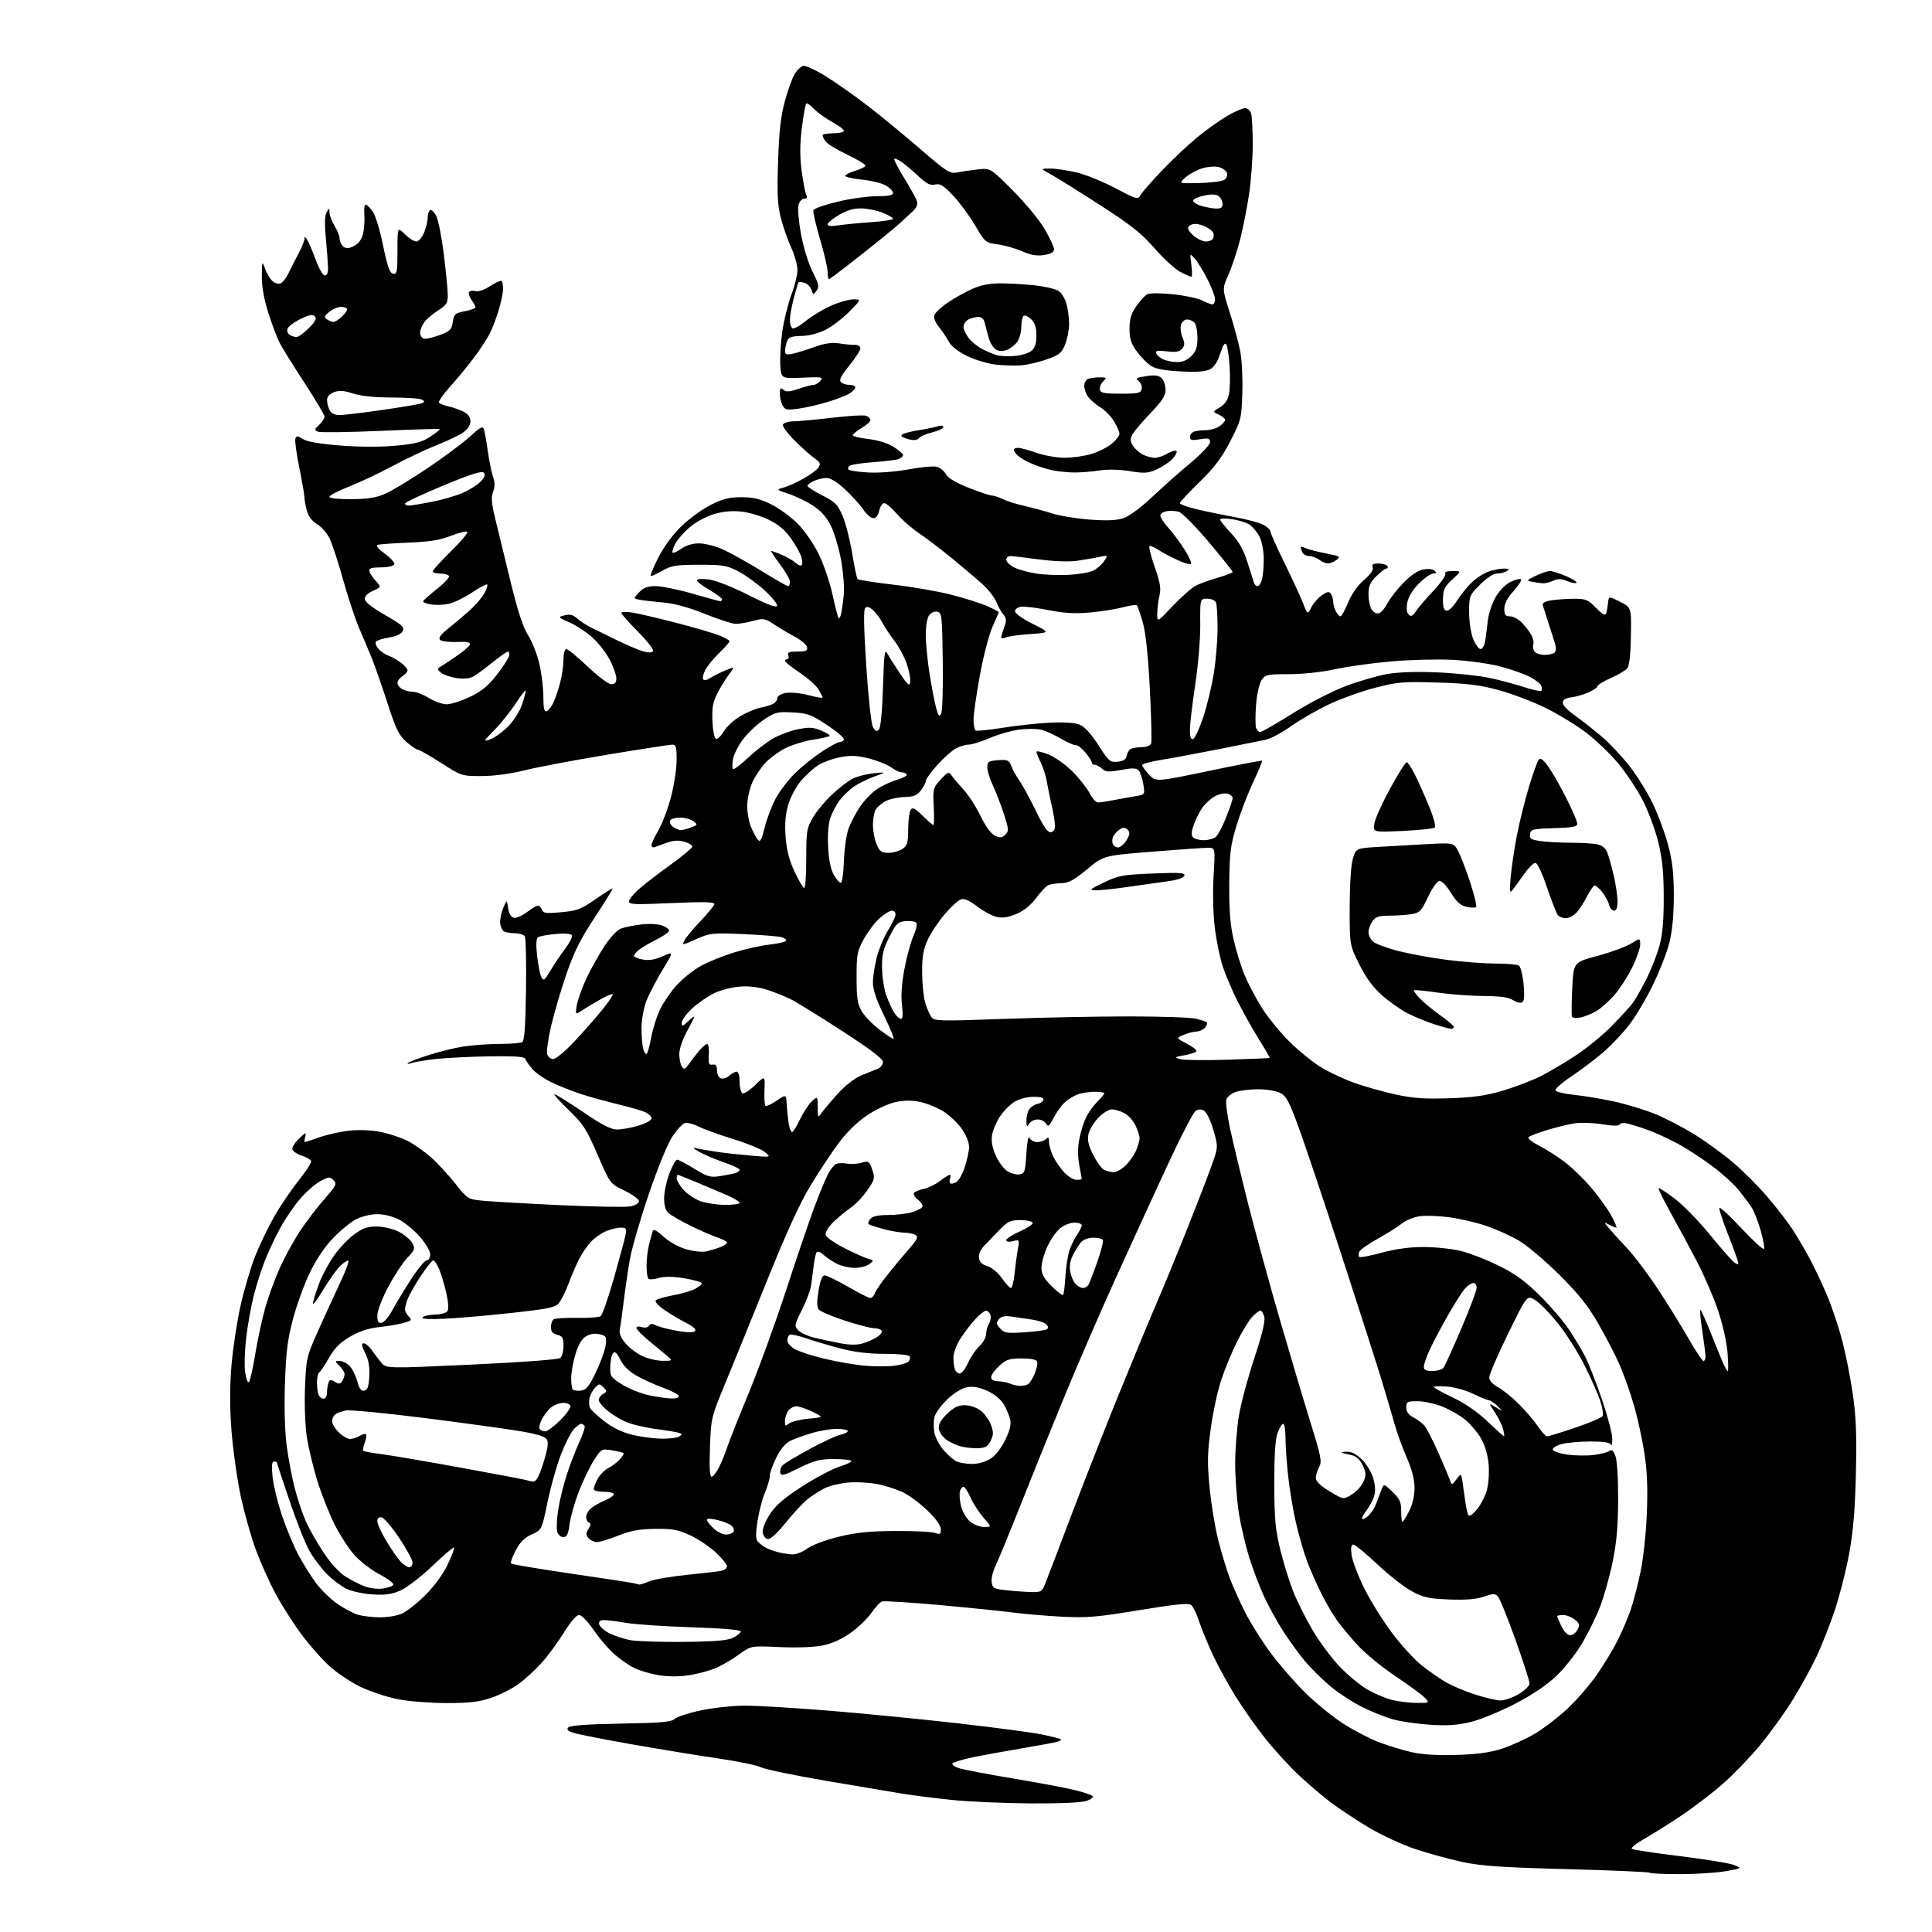 <?xml version="1.0" encoding="UTF-8" standalone="no"?>
<!-- Filename: 4ab2ddd29278ed63b8052c8468307e9fbe85e5496b6de9b37c7995590031054f.svg -->
<!-- Created with https://svgstud.io -->
<svg
  version="1.1"
  xmlns="http://www.w3.org/2000/svg"
  xmlns:xlink="http://www.w3.org/1999/xlink"
  xmlns:svg="http://www.w3.org/2000/svg"
  xmlns:rdf="http://www.w3.org/1999/02/22-rdf-syntax-ns#"
  xmlns:cc="http://creativecommons.org/ns#"
  xmlns:dc="http://purl.org/dc/elements/1.1/"
  viewBox="0 0 768 768"
  width="768"
  height="768"
  role="img"
  aria-labelledby="titleID descID"
>
  <title id="titleID">Cat riding a motorcycle with a clown costume on</title>
  <desc id="descID">AI-generated SVG illustration: Cat riding a motorcycle with a clown costume on, created on https://svgstud.io</desc>

  <rect width="100%" height="100%" fill="white" />


  <path stroke="none" fill="black" fill-rule="evenodd" d="M667.83,745.00C661.51,745.00 656.08,744.75 655.77,744.44C655.46,744.13 640.65,743.48 622.85,743.01C596.66,742.30 588.73,741.76 581.22,740.14C576.11,739.04 567.69,736.73 562.50,735.00C557.27,733.26 548.92,729.37 543.78,726.28C538.68,723.21 531.85,718.66 528.60,716.18C525.36,713.69 519.81,708.95 516.27,705.64C512.73,702.32 506.91,695.99 503.35,691.56C499.79,687.13 494.35,679.45 491.26,674.50C488.18,669.55 484.00,661.90 481.97,657.50C479.95,653.10 477.52,647.17 476.59,644.33C475.66,641.48 474.28,638.64 473.52,638.02C472.49,637.16 467.44,637.66 452.83,640.07C435.96,642.85 432.03,643.17 421.97,642.65C415.62,642.31 407.07,641.59 402.97,641.04C398.86,640.49 385.71,639.14 373.73,638.05C361.76,636.97 351.34,636.32 350.57,636.61C349.80,636.91 347.92,638.95 346.39,641.16C344.86,643.36 341.18,646.91 338.22,649.03C334.75,651.51 330.79,653.32 327.16,654.07C323.70,654.79 317.03,655.05 310.00,654.74C298.50,654.22 298.50,654.22 293.85,657.62C291.29,659.49 287.24,661.89 284.84,662.95C282.45,664.01 277.68,665.33 274.24,665.88C270.11,666.55 265.93,666.56 261.88,665.90C258.51,665.36 253.99,664.02 251.83,662.92C249.68,661.81 246.08,659.26 243.85,657.24C241.61,655.22 238.02,650.97 235.85,647.79C233.61,644.48 231.18,642.00 230.19,642.00C229.13,642.00 226.81,644.68 224.16,648.97C221.79,652.81 217.84,658.18 215.38,660.92C212.92,663.66 208.79,667.46 206.19,669.36C203.60,671.26 198.69,673.76 195.27,674.91C190.41,676.55 186.58,677.00 177.62,677.00C171.33,677.00 162.66,676.33 158.37,675.51C154.07,674.68 147.39,672.50 143.53,670.66C139.66,668.81 134.05,665.10 131.07,662.40C128.08,659.71 123.02,653.99 119.84,649.69C116.65,645.39 112.05,638.19 109.62,633.69C107.19,629.19 103.61,621.23 101.68,616.00C99.75,610.77 97.01,601.02 95.60,594.32C94.19,587.62 92.58,576.09 92.02,568.71C91.33,559.67 91.32,551.27 92.00,543.01C92.55,536.25 94.17,525.50 95.60,519.11C97.03,512.73 99.65,503.84 101.42,499.36C103.20,494.89 106.61,487.80 109.00,483.61C111.40,479.42 115.76,472.98 118.70,469.30C121.63,465.62 123.88,462.13 123.69,461.55C123.50,460.97 121.81,459.99 119.92,459.37C118.04,458.75 116.37,457.61 116.22,456.84C116.06,456.07 117.27,454.15 118.91,452.59C121.56,450.04 121.82,449.97 121.32,451.87C121.02,453.04 120.95,454.00 121.17,454.00C121.39,454.00 124.08,453.12 127.14,452.04C130.20,450.97 135.60,449.79 139.14,449.43C143.02,449.03 147.93,449.26 151.53,450.00C154.81,450.68 159.53,452.26 162.00,453.51C164.47,454.77 168.61,457.65 171.19,459.93C173.77,462.20 178.14,466.91 180.91,470.39C185.95,476.72 185.95,476.72 192.22,477.33C195.68,477.66 209.42,478.45 222.77,479.07C236.11,479.70 248.60,479.92 250.52,479.56C252.55,479.18 254.00,478.32 254.00,477.49C254.00,476.71 251.41,474.82 248.25,473.29C242.50,470.50 242.50,470.50 237.53,459.00C233.12,448.79 231.83,446.80 226.06,441.25C222.48,437.81 219.97,435.00 220.47,435.00C220.98,435.00 226.03,438.15 231.71,442.00C239.33,447.18 242.89,449.00 245.33,449.00C247.15,449.00 250.97,448.31 253.82,447.46C256.67,446.61 259.00,445.34 259.00,444.63C259.00,443.92 257.99,442.84 256.75,442.22C255.51,441.61 250.50,440.14 245.61,438.96C240.73,437.77 234.06,435.93 230.79,434.85C227.52,433.78 222.40,431.74 219.41,430.33C216.42,428.91 212.89,426.47 211.58,424.91C210.27,423.35 209.01,421.54 208.79,420.88C208.51,420.03 204.52,419.76 194.53,419.91C186.90,420.03 177.25,420.52 173.08,420.99C168.91,421.47 164.71,422.17 163.75,422.54C162.79,422.91 162.00,422.98 162.00,422.69C162.00,422.40 165.49,421.02 169.75,419.61C174.01,418.21 180.43,416.60 184.00,416.04C187.57,415.48 194.10,415.00 198.50,414.99C202.90,414.98 207.02,414.64 207.66,414.23C208.47,413.72 208.91,407.34 209.10,393.45C209.25,382.42 209.03,372.87 208.63,372.20C208.22,371.54 206.45,370.99 204.69,370.98C202.94,370.98 200.94,370.61 200.25,370.18C199.57,369.74 198.92,368.26 198.80,366.89C198.69,365.51 199.25,362.84 200.04,360.94C201.49,357.50 201.49,357.50 202.00,360.99C202.33,363.30 203.11,364.59 204.30,364.82C205.29,365.01 207.62,364.00 209.48,362.58C211.34,361.16 213.30,360.00 213.83,360.00C214.35,360.00 215.07,360.74 215.42,361.64C215.95,363.04 217.10,363.19 223.16,362.62C229.46,362.04 231.02,361.44 236.76,357.43C240.32,354.94 243.36,353.04 243.51,353.20C243.67,353.37 240.48,358.52 236.43,364.67C230.76,373.26 228.17,378.45 225.17,387.17C223.02,393.40 220.29,402.69 219.09,407.82C217.89,412.94 217.18,418.01 217.52,419.07C217.86,420.13 218.94,421.00 219.93,421.00C220.91,421.00 224.59,417.96 228.09,414.25C231.59,410.54 236.61,404.85 239.25,401.60C241.88,398.36 243.83,395.49 243.57,395.24C243.31,394.98 241.17,395.86 238.80,397.19C236.44,398.52 233.19,400.47 231.58,401.53C228.67,403.45 228.67,403.45 229.29,399.62C229.63,397.52 231.30,392.80 233.01,389.15C234.72,385.49 237.91,379.73 240.11,376.35C242.45,372.75 245.22,369.76 246.80,369.15C248.29,368.57 251.97,367.81 255.00,367.47C258.10,367.12 261.70,367.31 263.25,367.90C264.76,368.48 266.00,369.40 266.00,369.96C266.00,370.51 263.64,372.15 260.75,373.60C257.86,375.04 254.71,376.92 253.75,377.77C252.79,378.62 252.00,379.64 252.00,380.04C252.00,380.45 253.58,381.07 255.50,381.43C257.96,381.90 260.32,381.51 263.43,380.14C267.85,378.18 267.85,378.18 263.29,385.68C260.79,389.81 257.90,395.40 256.87,398.10C255.82,400.86 255.01,405.54 255.01,408.76C255.02,411.92 255.30,415.51 255.63,416.75C255.96,417.99 256.55,419.00 256.94,419.00C257.33,419.00 258.20,416.02 258.88,412.37C259.55,408.72 261.23,403.51 262.61,400.78C263.99,398.05 266.95,393.84 269.19,391.41C271.42,388.99 275.56,385.70 278.38,384.10C281.19,382.50 287.10,380.08 291.50,378.71C295.90,377.34 302.31,375.90 305.75,375.51C309.19,375.12 312.22,374.45 312.49,374.02C312.76,373.58 311.97,372.93 310.74,372.56C309.51,372.19 302.65,371.63 295.50,371.33C283.09,370.79 282.24,370.88 276.74,373.33C271.04,375.87 271.00,375.88 272.16,373.70C272.81,372.49 275.74,368.98 278.67,365.91C281.60,362.83 284.00,359.88 284.00,359.34C284.00,358.75 280.60,358.49 275.50,358.68C270.82,358.86 263.18,359.14 258.50,359.32C252.23,359.56 250.00,359.32 250.00,358.40C250.00,357.72 251.51,355.74 253.36,354.00C255.20,352.25 260.89,347.83 265.99,344.16C271.09,340.50 275.24,337.05 275.21,336.50C275.18,335.95 273.73,335.09 271.99,334.58C269.80,333.94 267.70,334.06 265.16,334.97C263.15,335.69 260.94,336.49 260.25,336.75C259.56,337.00 259.00,336.64 259.00,335.94C259.00,335.25 260.22,332.61 261.71,330.09C263.20,327.56 265.44,321.68 266.68,317.00C267.92,312.32 268.95,305.69 268.97,302.25C268.99,297.01 268.72,296.00 267.29,296.00C266.35,296.00 254.77,297.79 241.54,299.98C228.32,302.17 213.45,304.98 208.50,306.22C202.96,307.60 196.43,308.48 191.49,308.49C183.53,308.50 183.44,308.47 175.30,303.25C170.80,300.36 166.65,298.00 166.09,298.00C165.53,298.00 163.48,296.61 161.54,294.90C158.57,292.30 157.38,289.86 154.08,279.65C151.91,272.97 149.15,265.02 147.93,262.00C146.72,258.98 144.43,253.52 142.84,249.88C141.26,246.24 138.35,237.47 136.37,230.38C134.40,223.30 131.94,215.84 130.90,213.81C129.87,211.79 127.66,209.32 126.00,208.34C124.07,207.20 122.61,205.27 121.99,203.03C121.45,201.09 121.01,198.67 121.01,197.66C121.00,196.64 120.08,191.29 118.95,185.76C117.82,180.23 117.14,175.08 117.43,174.32C117.87,173.16 118.37,173.20 120.38,174.52C121.98,175.56 126.99,176.44 135.15,177.09C142.79,177.70 151.22,177.73 157.24,177.17C165.25,176.44 167.71,175.79 171.08,173.56C173.34,172.07 175.03,170.72 174.84,170.56C174.65,170.40 164.08,170.73 151.34,171.28C138.60,171.83 127.39,171.98 126.43,171.61C124.83,171.00 124.87,170.77 126.84,168.93C128.03,167.83 129.00,166.34 129.00,165.64C129.00,164.93 125.38,158.83 120.97,152.07C116.55,145.32 112.10,138.15 111.08,136.14C110.06,134.14 108.05,128.76 106.62,124.20C104.89,118.73 104.03,113.78 104.08,109.70C104.15,103.76 104.20,103.63 105.33,106.72C105.97,108.49 107.25,110.69 108.17,111.60C109.11,112.54 110.56,113.00 111.47,112.65C112.36,112.31 113.78,110.56 114.61,108.76C115.45,106.97 117.23,103.47 118.56,101.00C119.89,98.53 121.00,95.83 121.02,95.00C121.05,93.93 121.40,94.07 122.23,95.50C122.88,96.60 124.39,100.20 125.59,103.50C126.80,106.82 128.38,109.50 129.14,109.50C130.05,109.50 130.46,108.34 130.38,106.00C130.32,104.08 129.92,98.86 129.50,94.40C128.98,88.97 129.09,85.68 129.83,84.40C130.91,82.55 130.94,82.56 130.97,84.50C130.99,85.60 131.91,87.97 133.00,89.77C134.10,91.57 135.00,93.88 135.00,94.90C135.00,95.92 135.65,97.30 136.45,97.96C137.58,98.90 138.49,98.87 140.64,97.83C142.45,96.95 143.69,95.32 144.28,93.04C144.77,91.13 145.01,87.64 144.83,85.28C144.63,82.88 144.90,81.13 145.43,81.31C145.95,81.48 147.19,82.72 148.18,84.06C149.18,85.40 151.01,91.45 152.26,97.49C154.02,106.00 154.93,108.55 156.27,108.81C157.81,109.11 158.00,108.12 158.00,99.65C158.00,90.15 158.00,90.15 160.92,93.08C162.53,94.68 164.58,96.00 165.47,96.00C166.39,96.00 167.74,94.48 168.55,92.53C169.35,90.62 170.00,87.95 170.00,86.59C170.00,85.23 170.43,83.85 170.96,83.53C171.48,83.20 172.59,84.24 173.41,85.83C174.23,87.42 175.60,94.37 176.45,101.27C177.30,108.18 178.00,115.43 178.00,117.40C178.00,120.47 177.45,121.32 174.09,123.45C171.93,124.80 169.46,126.94 168.59,128.18C167.71,129.43 167.00,131.26 167.00,132.25C167.00,133.25 167.60,134.29 168.33,134.58C169.07,134.86 171.88,134.27 174.58,133.27C178.95,131.65 179.56,131.06 180.00,128.00C180.45,124.87 180.88,124.48 184.75,123.72C187.09,123.26 189.00,122.56 189.00,122.16C189.00,121.77 188.30,120.44 187.44,119.22C186.59,118.00 186.14,116.59 186.44,116.09C186.75,115.59 187.91,115.43 189.02,115.72C190.23,116.03 192.58,115.22 194.91,113.68C197.04,112.27 199.06,111.39 199.39,111.72C199.73,112.06 200.00,113.43 200.00,114.76C200.00,116.10 199.27,119.74 198.37,122.85C197.48,125.96 195.84,130.30 194.73,132.50C193.62,134.70 190.67,139.20 188.16,142.50C185.66,145.80 181.45,150.90 178.80,153.84C176.15,156.77 174.22,159.55 174.51,160.01C174.79,160.47 176.48,161.16 178.26,161.54C180.04,161.93 182.74,162.87 184.25,163.65C186.10,164.59 187.00,165.84 187.00,167.46C187.00,168.95 185.94,170.62 184.18,171.87C182.63,172.97 177.80,175.29 173.43,177.02C169.07,178.74 161.24,182.46 156.03,185.26C150.83,188.07 143.03,191.75 138.72,193.44C134.40,195.12 130.91,196.95 130.96,197.50C131.01,198.09 134.62,198.47 139.77,198.42C146.37,198.36 149.66,197.82 153.26,196.22C155.88,195.06 163.26,190.59 169.67,186.30C176.09,182.01 183.70,176.35 186.59,173.72C191.03,169.68 191.93,169.22 192.40,170.72C192.71,171.70 193.40,175.65 193.94,179.50C194.48,183.35 195.41,187.89 196.00,189.58C196.77,191.77 196.77,193.48 196.01,195.47C195.18,197.66 195.38,200.08 196.91,206.39C198.00,210.85 200.72,222.04 202.97,231.25C205.85,243.08 207.91,249.36 209.97,252.61C211.57,255.14 213.59,260.29 214.44,264.06C215.30,267.82 216.00,273.66 216.00,277.03C216.00,281.49 216.34,283.06 217.25,282.76C217.94,282.54 219.12,281.07 219.88,279.51C220.65,277.95 221.88,274.38 222.62,271.58C223.37,268.79 223.98,264.59 223.99,262.25C224.00,259.76 224.47,258.00 225.13,258.00C225.76,258.00 229.58,261.15 233.64,265.00C237.71,268.87 241.90,272.00 243.00,272.00C244.43,272.00 245.00,271.33 245.00,269.65C245.00,268.36 243.86,265.09 242.47,262.40C241.08,259.70 238.04,255.75 235.72,253.61C233.40,251.47 229.28,248.72 226.56,247.51C221.69,245.34 221.66,245.30 224.45,244.60C226.52,244.08 227.82,244.40 229.38,245.80C230.55,246.85 232.85,248.39 234.50,249.22C236.15,250.05 240.88,252.37 245.00,254.38C249.12,256.39 253.96,258.44 255.74,258.94C257.85,259.54 259.19,259.50 259.61,258.82C259.96,258.26 257.26,254.79 253.62,251.12C249.98,247.45 247.00,244.08 247.00,243.64C247.00,243.19 248.91,243.12 251.25,243.48C253.59,243.85 261.43,245.68 268.68,247.55C275.93,249.43 283.69,251.69 285.93,252.59C288.17,253.48 290.00,254.53 290.00,254.91C290.00,255.28 288.16,257.37 285.92,259.55C283.67,261.72 281.18,264.75 280.38,266.28C279.57,267.81 279.19,269.49 279.51,270.02C279.87,270.59 280.99,270.40 282.30,269.54C283.51,268.75 286.23,267.38 288.34,266.50C292.18,264.90 292.18,264.90 289.70,268.20C288.34,270.01 286.26,273.43 285.07,275.80C283.37,279.17 282.97,281.51 283.21,286.72C283.37,290.49 283.98,293.50 284.63,293.71C285.25,293.92 286.65,292.57 287.74,290.72C288.83,288.87 291.79,286.14 294.32,284.66C296.84,283.18 300.39,281.69 302.21,281.34C304.02,281.00 306.29,280.32 307.25,279.82C308.21,279.33 309.00,278.29 309.00,277.51C309.00,276.69 310.41,275.83 312.32,275.47C314.17,275.12 318.16,275.50 321.32,276.33C324.44,277.14 327.00,277.58 327.00,277.31C327.00,277.03 326.27,275.58 325.38,274.07C324.49,272.56 321.13,269.57 317.91,267.41C314.69,265.26 312.04,263.16 312.03,262.75C312.01,262.34 312.44,262.00 312.97,262.00C313.50,262.00 313.68,261.32 313.36,260.50C312.91,259.31 313.66,259.00 316.97,259.00C320.40,259.00 321.09,258.69 320.81,257.26C320.63,256.31 318.46,254.45 315.99,253.13C313.52,251.82 309.78,249.59 307.68,248.18C304.12,245.81 303.54,245.71 299.41,246.81C296.97,247.47 293.86,248.00 292.51,248.00C291.15,248.00 285.63,246.22 280.25,244.05C273.65,241.39 268.17,239.90 263.48,239.49C259.64,239.15 255.43,238.66 254.12,238.39C251.75,237.90 251.75,237.90 254.05,235.45C255.80,233.59 257.38,233.00 260.65,233.00C263.02,233.00 269.63,234.35 275.34,236.00C281.05,237.65 286.01,239.00 286.36,239.00C286.71,239.00 287.00,238.64 287.00,238.21C287.00,237.78 284.75,236.11 282.00,234.50C279.25,232.89 277.00,231.16 277.00,230.65C277.00,230.13 279.06,230.00 281.75,230.35C284.54,230.71 291.03,233.25 297.49,236.52C304.90,240.27 308.61,241.68 308.89,240.84C309.11,240.16 306.93,237.42 304.04,234.76C301.14,232.10 296.46,228.70 293.64,227.21C289.00,224.76 287.49,224.50 278.00,224.50C268.96,224.50 266.95,224.81 263.51,226.75C261.32,227.99 259.18,229.00 258.75,229.00C258.32,229.00 259.59,225.80 261.56,221.89C263.76,217.51 267.28,212.68 270.72,209.33C273.79,206.33 279.05,202.48 282.40,200.77C287.22,198.32 289.78,197.66 294.61,197.65C299.29,197.63 302.04,198.28 306.41,200.41C309.54,201.94 314.30,205.40 316.99,208.08C319.79,210.88 323.40,216.08 325.45,220.24C327.41,224.23 329.87,231.48 330.93,236.34C331.98,241.20 333.08,245.41 333.37,245.70C333.66,246.00 334.12,245.17 334.39,243.87C334.65,242.57 335.12,239.37 335.41,236.76C335.71,234.16 335.28,228.08 334.45,223.26C333.62,218.44 331.81,212.17 330.43,209.32C328.68,205.70 326.54,203.22 323.36,201.11C320.85,199.45 316.48,197.32 313.65,196.37C308.50,194.65 308.50,194.65 311.50,193.82C313.15,193.36 316.71,191.76 319.42,190.25C322.12,188.74 324.81,186.72 325.40,185.76C326.27,184.36 326.00,183.70 323.99,182.34C322.62,181.41 319.09,178.28 316.15,175.38C313.21,172.48 310.99,169.53 311.22,168.83C311.47,168.10 313.33,167.52 315.58,167.48C317.73,167.44 324.71,166.78 331.07,166.03C337.44,165.27 343.40,164.94 344.32,165.29C345.24,165.65 346.00,166.42 346.00,167.00C346.00,167.59 344.43,169.00 342.50,170.13C340.57,171.27 339.00,172.56 339.00,173.00C339.00,173.44 341.80,174.13 345.21,174.52C349.02,174.97 352.90,176.17 355.21,177.64C357.30,178.95 359.00,180.42 359.00,180.91C359.00,181.39 358.21,182.09 357.25,182.46C356.29,182.83 351.82,183.39 347.33,183.71C342.83,184.03 338.57,184.65 337.86,185.09C337.14,185.53 336.91,186.25 337.35,186.68C337.78,187.11 341.39,187.63 345.36,187.83C349.45,188.04 356.35,187.49 361.26,186.57C366.04,185.68 371.02,185.22 372.34,185.55C373.66,185.88 375.30,187.20 375.99,188.48C376.81,190.02 379.89,191.86 385.07,193.91C389.37,195.61 393.56,197.00 394.37,197.00C395.18,197.00 397.11,197.64 398.67,198.42C400.23,199.19 403.98,200.38 407.00,201.05C410.02,201.73 415.05,203.09 418.17,204.07C421.29,205.06 428.09,206.18 433.28,206.56C439.92,207.05 443.85,206.88 446.57,205.98C448.88,205.21 453.48,201.83 457.97,197.59C462.11,193.68 468.99,187.58 473.25,184.02C477.63,180.37 481.00,176.78 481.00,175.77C481.00,174.24 480.42,174.07 477.00,174.62C473.81,175.13 473.00,174.95 473.00,173.73C473.00,172.90 473.71,171.94 474.58,171.61C475.45,171.27 477.60,171.00 479.36,171.00C481.12,171.00 483.56,170.30 484.78,169.44C486.00,168.59 487.00,167.45 487.00,166.92C487.00,166.39 485.87,165.44 484.50,164.82C482.00,163.68 482.00,163.68 484.95,161.89C487.00,160.64 488.10,158.99 488.57,156.47C488.95,154.47 489.04,149.57 488.79,145.58C488.53,141.59 487.94,137.71 487.48,136.96C486.89,136.01 486.17,137.07 485.07,140.53C484.03,143.78 482.65,145.91 481.00,146.79C479.23,147.73 475.84,147.98 469.35,147.64C462.85,147.31 459.40,146.65 457.45,145.37C455.94,144.39 453.42,141.81 451.85,139.64C449.61,136.55 449.00,134.62 449.00,130.65C449.00,126.81 449.64,124.69 451.68,121.74C453.15,119.62 455.11,117.48 456.03,116.99C457.00,116.46 461.25,116.46 466.26,116.98C470.97,117.46 476.19,118.57 477.86,119.43C479.53,120.29 481.37,121.00 481.95,121.00C482.53,121.00 483.00,120.09 483.00,118.97C483.00,117.86 481.70,114.37 480.11,111.22C478.52,108.07 476.26,104.37 475.08,103.00C472.95,100.50 472.95,100.50 473.59,105.25C473.94,107.86 473.93,110.00 473.57,110.00C473.21,110.00 471.25,109.15 469.21,108.10C467.17,107.06 462.57,102.85 459.00,98.76C453.72,92.72 449.60,89.45 437.11,81.41C428.65,75.96 419.88,70.49 417.63,69.25C413.53,67.00 413.53,67.00 417.52,67.01C419.71,67.02 424.40,67.71 427.94,68.55C431.49,69.38 438.41,72.19 443.33,74.78C451.95,79.33 452.32,79.43 453.39,77.51C454.00,76.42 457.88,71.99 462.00,67.68C466.12,63.36 472.43,57.44 476.00,54.52C479.57,51.60 484.88,47.82 487.79,46.11C490.71,44.40 493.92,43.00 494.93,43.00C495.99,43.00 497.02,43.95 497.37,45.25C497.70,46.49 497.98,52.00 497.98,57.50C497.98,63.00 497.33,71.87 496.52,77.22C495.72,82.57 494.11,90.67 492.96,95.22C491.80,99.77 489.73,106.04 488.34,109.13C485.83,114.77 485.83,114.77 488.82,124.13C490.47,129.29 492.35,136.23 493.00,139.58C493.66,142.92 494.04,150.40 493.85,156.21C493.51,166.43 493.36,167.03 489.06,175.39C485.64,182.03 482.81,185.78 476.81,191.62C472.51,195.80 469.00,199.57 469.00,200.00C469.00,200.43 471.81,201.47 475.25,202.32C478.69,203.17 485.49,204.59 490.37,205.47C495.25,206.35 500.54,207.75 502.12,208.56C503.71,209.38 505.00,210.58 505.00,211.23C505.00,211.88 507.55,217.60 510.68,223.95C513.80,230.30 517.12,237.50 518.05,239.94C519.75,244.38 519.75,244.38 521.33,241.34C522.19,239.67 524.10,237.51 525.57,236.54C527.78,235.10 528.40,235.03 529.11,236.14C529.58,236.89 529.98,238.32 529.98,239.32C529.99,240.31 530.47,242.00 531.04,243.07C531.60,244.13 532.42,245.00 532.85,245.00C533.28,245.00 534.66,242.52 535.91,239.49C537.33,236.07 539.72,232.69 542.22,230.54C544.86,228.29 546.04,226.56 545.66,225.55C545.20,224.37 545.76,224.00 547.97,224.00C549.57,224.00 551.16,224.45 551.50,225.00C551.84,225.55 551.68,226.00 551.14,226.00C550.60,226.00 548.77,227.38 547.08,229.08C544.61,231.54 544.00,232.99 544.00,236.39C544.00,238.71 544.61,241.45 545.36,242.47C546.16,243.57 547.36,244.08 548.30,243.71C549.18,243.38 550.64,241.62 551.56,239.80C552.47,237.99 555.28,234.37 557.81,231.76C560.82,228.66 563.58,226.79 565.78,226.38C567.78,226.01 569.61,226.21 570.27,226.87C571.11,227.71 570.96,228.00 569.70,228.00C568.76,228.00 566.23,229.77 564.06,231.94C561.55,234.45 559.86,237.22 559.43,239.52C558.99,241.89 559.17,243.56 559.97,244.32C560.91,245.23 561.56,244.93 562.83,243.00C563.73,241.62 566.88,237.94 569.83,234.81C572.78,231.68 574.90,228.64 574.54,228.06C574.12,227.39 575.19,227.00 577.43,227.00C580.97,227.00 580.97,227.00 577.33,230.33C574.26,233.15 573.68,234.35 573.60,238.05C573.53,241.21 573.92,242.52 575.00,242.74C575.87,242.91 577.63,241.24 579.19,238.77C580.67,236.42 583.37,233.10 585.19,231.38C587.01,229.67 590.03,227.76 591.90,227.13C593.77,226.51 596.47,226.01 597.90,226.02C599.95,226.03 600.18,226.24 599.00,227.00C598.17,227.53 596.43,227.98 595.12,227.98C593.65,227.99 591.06,229.68 588.37,232.37C584.09,236.65 584.00,236.88 584.00,243.35C584.00,247.09 584.70,251.70 585.61,253.98C586.49,256.19 587.82,258.00 588.56,258.00C589.31,258.00 590.13,256.56 590.40,254.75C590.67,252.96 591.14,249.29 591.45,246.58C591.76,243.88 593.16,239.69 594.58,237.28C596.10,234.69 598.54,232.23 600.56,231.27C602.44,230.37 604.27,229.94 604.63,230.29C604.99,230.65 603.64,232.76 601.64,234.98C599.16,237.72 598.00,239.96 598.00,242.00C598.00,244.47 598.41,245.00 600.31,245.00C601.59,245.00 603.78,246.24 605.19,247.75C606.60,249.26 608.26,251.48 608.87,252.68C609.49,253.88 609.77,255.45 609.51,256.18C609.24,256.90 609.43,258.14 609.92,258.92C610.42,259.70 612.23,260.33 613.95,260.33C615.66,260.33 617.50,259.90 618.03,259.37C618.63,258.77 618.64,257.34 618.03,255.46C617.51,253.83 616.36,250.25 615.49,247.50C614.61,244.75 613.66,241.78 613.37,240.89C612.97,239.67 613.75,239.14 616.67,238.65C618.78,238.31 622.84,238.02 625.70,238.01C630.38,238.00 631.26,238.37 634.43,241.63C636.91,244.19 638.10,244.85 638.44,243.88C638.70,243.12 639.05,241.25 639.21,239.72C639.50,236.95 639.50,236.95 644.00,239.22C648.50,241.50 648.50,241.50 648.31,252.82C648.19,260.27 647.69,264.67 646.85,265.68C646.15,266.52 643.20,268.26 640.29,269.55C637.38,270.84 635.00,272.30 635.00,272.79C635.00,273.29 633.31,274.43 631.25,275.32C629.19,276.21 626.15,277.06 624.51,277.22C622.70,277.39 621.40,278.14 621.21,279.12C621.02,280.13 622.91,282.18 626.20,284.54C629.12,286.63 633.91,290.40 636.86,292.92C639.81,295.44 644.67,300.62 647.66,304.42C650.66,308.23 654.86,314.98 657.00,319.42C659.14,323.87 661.90,331.32 663.13,336.00C664.82,342.43 665.37,347.30 665.37,356.00C665.37,363.48 664.77,369.95 663.66,374.50C662.71,378.35 659.75,386.00 657.07,391.50C654.40,397.00 650.12,404.20 647.56,407.50C645.01,410.80 640.35,415.71 637.21,418.40C634.07,421.10 628.45,425.33 624.72,427.82C620.99,430.30 618.11,432.82 618.30,433.42C618.50,434.01 621.82,434.82 625.68,435.21C629.54,435.60 636.78,436.81 641.77,437.90C646.76,438.99 654.18,441.26 658.25,442.96C662.32,444.65 669.22,448.25 673.58,450.94C677.93,453.63 684.78,458.61 688.79,462.00C692.80,465.39 699.00,471.58 702.56,475.76C706.12,479.93 710.54,485.63 712.38,488.42C714.22,491.22 717.39,496.60 719.43,500.40C721.46,504.19 724.66,510.99 726.53,515.52C728.41,520.04 731.04,527.99 732.39,533.18C733.74,538.37 735.60,547.85 736.53,554.25C737.82,563.22 738.10,570.42 737.75,585.69C737.41,600.12 736.69,608.76 735.09,617.50C733.88,624.10 731.33,634.18 729.42,639.90C727.52,645.62 724.24,653.95 722.15,658.40C720.06,662.86 715.73,670.72 712.53,675.89C709.33,681.05 703.46,689.18 699.48,693.95C695.51,698.73 688.82,705.64 684.62,709.30C680.42,712.96 673.05,718.59 668.24,721.80C663.43,725.01 656.88,729.12 653.67,730.94C650.46,732.75 648.21,734.55 648.67,734.93C649.13,735.31 657.78,736.63 667.89,737.86C678.01,739.10 687.68,740.69 689.39,741.39C692.50,742.68 692.50,742.68 685.92,743.84C682.30,744.48 674.16,745.00 667.83,745.00zM409.60,716.88C399.10,716.81 385.10,716.20 378.50,715.51C371.90,714.83 363.12,713.72 359.00,713.06C354.88,712.39 341.15,710.08 328.50,707.93C315.85,705.77 304.15,703.34 302.50,702.53C300.85,701.71 293.20,700.13 285.50,699.00C277.80,697.88 262.50,695.38 251.50,693.45C240.50,691.53 230.00,689.46 228.16,688.87C225.65,688.06 225.10,687.50 225.96,686.64C226.71,685.89 233.79,685.39 246.80,685.16C262.85,684.89 266.82,684.54 268.23,683.27C269.18,682.42 273.91,680.89 278.73,679.88C283.55,678.86 291.35,678.03 296.05,678.02C300.75,678.01 315.81,678.91 329.53,680.02C343.24,681.13 366.40,683.41 380.98,685.07C395.57,686.73 410.60,688.73 414.39,689.52C418.18,690.31 421.48,691.15 421.72,691.38C421.96,691.62 421.33,692.07 420.33,692.37C419.32,692.67 412.88,693.87 406.00,695.03C399.12,696.18 390.36,697.79 386.51,698.60C382.67,699.41 379.14,700.46 378.67,700.93C378.20,701.40 379.30,702.26 381.16,702.86C383.00,703.46 392.82,705.33 403.00,707.03C413.18,708.73 424.20,710.80 427.50,711.64C430.80,712.47 433.87,713.51 434.33,713.95C434.78,714.39 433.70,715.26 431.93,715.88C429.92,716.58 421.48,716.95 409.60,716.88zM579.00,697.61C587.17,697.36 592.38,696.65 597.00,695.15C600.58,694.00 606.40,691.35 609.95,689.28C613.50,687.20 619.40,682.68 623.08,679.24C626.76,675.80 632.08,669.63 634.91,665.54C637.74,661.44 641.44,655.29 643.14,651.87C644.84,648.46 647.10,643.15 648.17,640.08C649.23,637.01 651.01,630.23 652.11,625.00C653.25,619.58 654.34,609.49 654.65,601.50C655.05,591.42 654.77,584.70 653.65,577.50C652.80,572.00 650.93,563.47 649.49,558.54C648.06,553.61 645.51,546.41 643.82,542.54C642.14,538.67 638.28,531.23 635.24,526.00C631.04,518.76 627.32,514.12 619.60,506.50C614.03,501.00 606.93,495.01 603.82,493.18C600.71,491.35 595.03,488.77 591.20,487.44C587.37,486.10 580.71,484.52 576.41,483.92C572.10,483.33 566.65,483.12 564.30,483.48C561.94,483.83 558.77,485.14 557.25,486.38C555.74,487.62 551.43,490.33 547.69,492.40C543.94,494.47 540.62,496.83 540.31,497.63C540.00,498.43 540.01,499.35 540.33,499.66C540.65,499.98 544.64,499.22 549.21,497.98C554.78,496.46 560.29,495.71 566.00,495.71C570.67,495.71 577.42,496.45 581.00,497.35C584.58,498.26 591.33,500.90 596.00,503.24C602.35,506.41 606.42,509.37 612.09,514.99C616.26,519.12 621.48,525.20 623.70,528.50C625.91,531.80 628.87,536.76 630.26,539.52C631.66,542.28 634.64,549.96 636.90,556.59C639.15,563.21 640.96,570.18 640.92,572.07C640.88,573.96 640.62,574.94 640.34,574.25C640.00,573.40 637.37,573.00 632.17,573.01C627.95,573.01 622.78,573.49 620.69,574.07C618.52,574.67 617.05,575.64 617.27,576.31C617.49,576.97 620.10,577.83 623.08,578.24C626.06,578.65 630.75,578.71 633.50,578.38C636.25,578.05 639.06,577.33 639.73,576.78C640.63,576.05 641.28,576.56 642.12,578.64C642.81,580.36 643.25,587.27 643.23,596.00C643.19,606.79 642.63,613.17 641.03,620.96C639.85,626.71 637.60,634.71 636.03,638.74C634.47,642.77 631.26,649.32 628.91,653.28C626.56,657.25 622.00,663.03 618.77,666.13C614.87,669.86 609.27,673.64 602.12,677.35C596.19,680.43 588.22,683.69 584.42,684.58C579.35,685.78 575.10,686.06 568.50,685.62C563.55,685.29 557.02,684.35 554.00,683.54C550.98,682.72 545.35,680.49 541.50,678.58C537.65,676.67 531.84,672.86 528.59,670.10C525.35,667.34 520.89,662.93 518.69,660.29C516.49,657.66 512.69,652.42 510.24,648.66C507.79,644.90 504.31,638.60 502.50,634.66C500.69,630.72 498.03,623.75 496.60,619.17C495.16,614.59 493.31,606.72 492.50,601.67C491.68,596.63 491.01,587.72 491.00,581.88C491.00,576.04 491.70,567.27 492.55,562.39C493.40,557.50 496.15,547.32 498.65,539.75C501.66,530.67 503.00,525.13 502.59,523.49C502.24,522.12 501.54,521.00 501.02,521.00C500.50,521.00 499.00,522.16 497.68,523.59C496.37,525.01 493.66,529.46 491.67,533.48C489.68,537.51 486.90,544.25 485.48,548.47C484.06,552.68 482.18,561.39 481.30,567.82C479.95,577.66 479.87,581.39 480.85,591.50C481.49,598.10 483.06,607.55 484.34,612.50C485.62,617.45 487.63,624.08 488.81,627.23C489.99,630.38 492.72,636.47 494.88,640.76C497.03,645.05 501.62,652.36 505.06,657.00C508.51,661.65 514.71,668.79 518.85,672.88C523.00,676.97 529.79,682.50 533.94,685.16C538.10,687.83 544.48,691.15 548.11,692.54C551.75,693.93 557.60,695.72 561.11,696.51C565.34,697.47 571.39,697.84 579.00,697.61zM562.90,676.93C568.28,677.00 568.30,676.99 566.47,674.96C565.45,673.84 560.23,669.99 554.86,666.41C549.49,662.82 542.75,657.32 539.88,654.19C537.01,651.06 533.35,646.70 531.74,644.50C530.13,642.30 527.28,637.48 525.41,633.78C523.54,630.09 520.94,624.24 519.64,620.78C518.34,617.33 516.34,610.45 515.20,605.50C514.05,600.55 512.64,592.13 512.06,586.79C511.48,581.45 511.00,574.59 511.00,571.54C511.00,568.49 510.58,566.00 510.08,566.00C509.57,566.00 508.56,567.69 507.83,569.75C506.92,572.31 506.52,578.72 506.55,590.00C506.59,603.78 506.98,608.07 508.92,616.00C510.21,621.23 512.52,628.70 514.06,632.60C515.60,636.51 519.11,643.51 521.86,648.16C524.60,652.81 529.47,659.33 532.68,662.64C535.88,665.95 540.72,669.95 543.43,671.53C546.14,673.11 550.42,674.95 552.93,675.63C555.44,676.31 559.93,676.90 562.90,676.93zM596.41,675.96C598.01,675.98 601.28,674.86 603.66,673.46C606.07,672.04 608.01,670.16 608.01,669.21C608.02,668.27 605.48,660.38 602.37,651.68C599.26,642.98 596.12,635.26 595.39,634.53C594.29,633.44 593.34,633.47 589.78,634.70C586.77,635.75 582.69,636.08 576.00,635.81C567.77,635.48 565.77,635.03 561.06,632.46C558.07,630.83 551.94,626.01 547.43,621.75C542.92,617.49 538.67,614.00 537.98,614.00C537.10,614.00 536.90,615.21 537.30,618.21C537.61,620.53 539.89,626.49 542.36,631.46C544.82,636.43 549.81,644.43 553.44,649.24C557.07,654.05 562.35,659.81 565.16,662.03C567.98,664.26 572.26,667.24 574.69,668.66C577.11,670.08 582.33,672.29 586.30,673.58C590.26,674.86 594.81,675.93 596.41,675.96zM272.00,652.67C284.40,652.54 289.24,652.13 291.47,651.00C293.11,650.17 294.46,649.05 294.47,648.50C294.49,647.89 286.94,647.26 275.00,646.87C264.27,646.52 252.57,645.74 249.00,645.13C245.43,644.52 241.45,644.01 240.18,644.01C238.55,644.00 237.95,644.50 238.18,645.65C238.35,646.56 240.17,648.17 242.21,649.23C244.25,650.29 248.08,651.53 250.71,652.00C253.34,652.47 262.93,652.77 272.00,652.67zM624.15,650.00C625.13,650.00 626.46,649.02 627.10,647.82C628.09,645.96 627.93,645.36 626.02,643.82C624.79,642.82 622.70,642.00 621.39,642.00C620.08,642.00 619.00,642.21 619.00,642.47C619.00,642.72 619.76,644.52 620.69,646.47C621.68,648.56 623.10,650.00 624.15,650.00zM150.78,642.91C153.69,642.96 157.65,642.34 159.58,641.53C161.52,640.72 165.78,637.38 169.06,634.10C172.74,630.42 176.15,625.74 177.98,621.88C179.61,618.43 180.74,615.41 180.49,615.16C180.24,614.91 176.39,618.19 171.93,622.45C167.47,626.71 161.78,631.10 159.28,632.20C155.78,633.75 153.22,634.12 148.12,633.81C144.48,633.59 139.82,632.59 137.76,631.59C135.70,630.59 132.22,627.98 130.02,625.79C127.83,623.59 124.70,619.46 123.07,616.62C121.44,613.77 117.83,604.71 115.05,596.47C112.28,588.24 110.00,581.39 110.00,581.25C110.00,581.11 109.49,581.00 108.86,581.00C108.06,581.00 107.91,582.82 108.35,587.08C108.70,590.43 110.36,597.26 112.04,602.27C113.71,607.28 116.64,614.33 118.54,617.94C120.45,621.55 123.70,626.75 125.78,629.50C127.86,632.25 131.73,635.96 134.39,637.75C137.05,639.54 140.64,641.41 142.36,641.91C144.09,642.41 147.88,642.86 150.78,642.91zM409.30,632.84C413.84,632.99 414.17,632.82 415.41,629.75C416.12,627.96 420.89,615.48 425.99,602.00C431.10,588.52 439.68,566.70 445.05,553.50C450.43,540.30 457.15,524.10 459.99,517.50C462.83,510.90 468.20,497.85 471.92,488.50C475.65,479.15 479.96,468.01 481.49,463.73C484.28,455.97 484.28,455.97 482.38,449.34C481.34,445.69 479.70,442.21 478.74,441.61C477.49,440.82 476.52,440.81 475.29,441.59C474.35,442.18 469.12,452.31 463.67,464.08C458.22,475.86 449.07,495.85 443.33,508.50C437.59,521.15 428.71,541.62 423.60,554.00C418.48,566.38 410.56,585.95 405.99,597.50C401.42,609.05 396.82,620.22 395.78,622.33C394.74,624.43 394.02,627.36 394.19,628.83C394.47,631.23 395.00,631.56 399.50,632.09C402.25,632.42 406.66,632.76 409.30,632.84zM151.91,631.51C153.79,631.27 155.75,630.65 156.26,630.14C156.83,629.57 154.81,627.95 151.02,625.93C147.63,624.12 143.04,620.59 140.82,618.07C138.60,615.56 135.08,610.12 133.00,605.99C130.92,601.87 127.84,594.07 126.16,588.68C124.47,583.28 122.57,575.28 121.92,570.89C121.27,566.40 120.97,557.79 121.25,551.20C121.73,539.88 121.90,539.16 126.46,529.00C129.05,523.23 132.95,514.72 135.11,510.11C137.28,505.49 138.81,501.48 138.52,501.19C138.23,500.90 136.82,501.75 135.39,503.08C133.96,504.41 130.77,508.88 128.29,513.00C125.59,517.52 124.05,519.39 124.43,517.71C124.77,516.17 125.95,512.57 127.04,509.71C128.14,506.84 130.71,502.09 132.77,499.15C134.82,496.20 138.46,492.38 140.85,490.65C144.33,488.13 146.15,487.51 149.94,487.57C152.62,487.61 156.39,488.52 158.59,489.66C160.74,490.77 163.11,492.77 163.86,494.09C165.12,496.31 164.96,496.78 161.86,500.08C160.01,502.05 156.59,507.28 154.25,511.70C151.81,516.32 150.00,521.10 150.00,522.94C150.00,525.45 150.38,526.07 151.74,525.81C152.69,525.63 154.55,523.46 155.87,520.99C157.18,518.52 160.51,513.01 163.26,508.75C166.00,504.49 168.87,501.00 169.63,501.00C170.40,501.00 171.00,499.97 171.00,498.64C171.00,497.30 169.22,494.26 166.88,491.60C164.61,489.02 160.90,485.96 158.63,484.79C156.21,483.54 152.63,482.65 150.00,482.65C147.41,482.65 143.80,483.53 141.49,484.72C139.29,485.86 135.11,489.30 132.21,492.37C128.91,495.86 125.45,501.06 123.00,506.23C120.83,510.78 117.87,519.00 116.42,524.50C114.31,532.50 113.68,537.61 113.27,550.02C112.95,559.37 113.22,569.10 113.93,574.52C114.58,579.46 116.00,587.01 117.09,591.30C118.18,595.58 120.17,601.59 121.52,604.64C122.87,607.70 126.06,613.33 128.61,617.16C131.33,621.26 134.89,625.17 137.26,626.66C139.47,628.06 142.90,629.82 144.89,630.58C146.88,631.33 150.04,631.75 151.91,631.51zM254.13,629.88C254.47,629.95 256.27,629.37 258.13,628.60C259.98,627.83 266.68,626.68 273.00,626.04C279.32,625.41 285.51,624.68 286.75,624.42C287.99,624.17 289.00,623.35 289.00,622.61C289.00,621.86 286.94,619.36 284.43,617.04C281.91,614.72 277.31,611.66 274.19,610.23C269.47,608.07 267.19,607.66 260.36,607.75C254.09,607.84 250.67,608.47 245.76,610.43C242.23,611.84 238.42,613.00 237.29,613.00C236.17,613.00 234.65,612.29 233.93,611.42C232.85,610.11 232.85,609.47 233.95,607.71C234.90,606.19 234.95,605.48 234.14,605.21C233.51,605.00 233.00,604.04 233.00,603.07C233.00,602.10 233.80,600.58 234.79,599.69C235.77,598.80 238.24,597.38 240.29,596.52C242.33,595.67 244.00,594.53 244.00,593.99C244.00,593.44 242.20,593.00 240.00,593.00C237.80,593.00 236.00,592.53 236.00,591.95C236.00,591.37 236.68,589.58 237.52,587.97C238.35,586.35 240.26,584.40 241.77,583.62C243.27,582.84 245.36,581.26 246.41,580.10C247.46,578.94 248.14,577.82 247.91,577.61C247.68,577.40 245.60,576.91 243.28,576.53C239.08,575.84 239.04,575.86 236.02,580.62C234.35,583.26 231.67,588.84 230.05,593.02C228.44,597.21 226.81,602.96 226.43,605.81C225.88,609.95 225.37,611.00 223.89,611.00C222.80,611.00 221.80,610.07 221.47,608.72C221.15,607.46 221.37,603.47 221.94,599.85C222.52,596.23 224.08,589.95 225.42,585.88C226.75,581.82 228.98,576.06 230.37,573.07C231.76,570.08 232.67,567.27 232.39,566.82C232.11,566.37 231.48,566.00 230.98,566.00C230.48,566.00 229.16,566.98 228.04,568.19C226.92,569.39 224.63,573.94 222.94,578.30C221.26,582.66 218.87,591.16 217.63,597.19C215.38,608.15 215.38,608.15 211.41,609.93C208.54,611.21 206.75,612.99 205.00,616.30C203.66,618.83 202.84,621.18 203.19,621.52C203.53,621.87 214.32,623.68 227.16,625.56C240.00,627.43 251.18,629.15 252.00,629.37C252.82,629.59 253.78,629.82 254.13,629.88zM162.67,623.00C163.40,623.00 164.00,622.17 164.00,621.16C164.00,620.14 161.62,615.76 158.72,611.42C155.82,607.07 152.67,603.37 151.72,603.19C150.59,602.97 150.00,603.49 150.00,604.74C150.00,605.77 151.61,609.29 153.57,612.56C155.53,615.83 158.09,619.51 159.24,620.75C160.40,621.99 161.95,623.00 162.67,623.00zM315.06,617.90C316.46,617.95 319.10,616.90 320.93,615.56C322.82,614.16 328.16,612.16 333.37,610.89C340.37,609.18 345.65,608.65 356.00,608.59C363.43,608.55 370.51,608.90 371.75,609.37C373.68,610.11 374.00,609.91 374.00,607.92C374.00,606.45 372.10,603.77 368.73,600.51C365.83,597.70 361.41,594.41 358.91,593.20C356.41,591.99 351.70,590.50 348.43,589.89C345.17,589.28 339.90,589.05 336.72,589.38C333.55,589.71 329.50,590.72 327.72,591.64C325.95,592.55 323.06,594.39 321.29,595.73C319.53,597.07 315.55,601.31 312.46,605.14C308.86,609.59 306.22,612.00 305.16,611.80C304.25,611.62 303.35,610.45 303.17,609.19C302.99,607.89 304.18,604.83 305.97,602.05C308.33,598.38 311.47,595.65 318.80,590.91C324.13,587.46 330.87,583.90 333.77,583.00C336.67,582.10 338.73,581.06 338.35,580.68C337.97,580.31 334.78,580.00 331.25,580.00C325.92,580.00 323.61,580.60 317.66,583.54C311.54,586.56 310.45,586.83 310.15,585.42C309.96,584.51 310.41,583.16 311.15,582.43C311.89,581.69 316.73,578.80 321.91,575.99C327.08,573.18 332.59,570.63 334.16,570.32C335.72,570.01 337.00,569.36 337.00,568.88C337.00,568.39 335.06,568.00 332.68,568.00C330.31,568.00 325.92,568.72 322.93,569.59C319.94,570.47 316.10,571.84 314.39,572.64C312.32,573.61 310.39,575.84 308.64,579.31C307.19,582.18 306.00,585.50 306.00,586.68C306.00,587.87 305.15,590.83 304.10,593.26C303.06,595.70 301.73,600.77 301.14,604.54C300.36,609.56 300.37,611.75 301.20,612.75C301.83,613.50 303.27,614.61 304.42,615.23C305.56,615.84 307.85,616.67 309.50,617.07C311.15,617.47 313.65,617.84 315.06,617.90zM288.59,610.00C289.85,610.00 291.19,609.51 291.56,608.90C291.93,608.30 291.62,607.24 290.87,606.54C290.12,605.84 287.59,604.80 285.25,604.24C282.65,603.61 281.00,603.58 281.00,604.15C281.00,604.67 282.19,606.20 283.65,607.55C285.10,608.90 287.32,610.00 288.59,610.00zM391.16,607.00C394.21,607.00 394.21,607.00 390.96,603.30C389.17,601.27 386.86,597.67 385.81,595.30C384.76,592.94 383.51,591.00 383.02,591.00C382.53,591.00 381.89,591.79 381.60,592.75C381.30,593.71 381.47,596.30 381.98,598.50C382.49,600.72 384.06,603.50 385.50,604.75C386.98,606.02 389.44,607.00 391.16,607.00zM557.48,605.00C557.74,605.00 558.93,603.09 560.12,600.76C561.49,598.08 562.29,594.67 562.29,591.50C562.29,588.10 561.30,584.23 559.23,579.49C557.55,575.65 555.42,569.80 554.49,566.50C553.57,563.20 551.24,555.33 549.33,549.00C547.41,542.67 540.20,520.17 533.30,499.00C526.40,477.82 518.73,454.97 516.26,448.22C512.51,437.95 511.31,435.69 508.94,434.47C507.38,433.66 503.44,433.00 500.20,433.00C496.95,433.00 492.90,433.49 491.19,434.08C489.48,434.68 487.81,436.02 487.48,437.06C487.15,438.10 487.83,443.35 488.99,448.73C490.15,454.10 493.37,467.50 496.15,478.50C498.94,489.50 504.54,509.98 508.60,524.00C512.66,538.02 518.17,556.53 520.84,565.12C525.16,578.97 525.56,581.01 524.39,583.12C523.66,584.43 523.07,586.40 523.06,587.50C523.06,588.86 524.82,590.57 528.54,592.82C534.03,596.14 534.03,596.14 537.40,594.06C539.25,592.92 541.34,590.60 542.03,588.92C543.10,586.34 543.05,585.33 541.68,582.45C540.59,580.18 539.14,578.85 537.28,578.44C535.75,578.10 534.05,577.67 533.50,577.49C532.95,577.31 533.78,577.12 535.35,577.08C537.31,577.02 539.23,578.03 541.51,580.31C543.36,582.16 545.33,585.52 545.97,587.91C546.79,590.93 546.83,593.06 546.10,595.14C545.53,596.77 544.15,599.27 543.02,600.70C541.89,602.13 541.20,603.53 541.48,603.81C541.76,604.09 542.85,603.54 543.90,602.59C544.96,601.64 546.30,599.65 546.88,598.18C547.47,596.70 548.42,594.19 549.01,592.59C550.07,589.68 550.07,589.68 553.54,593.04C556.43,595.84 557.00,597.10 557.00,600.70C557.00,603.06 557.22,605.00 557.48,605.00zM587.06,600.09C588.56,598.30 590.35,594.83 591.03,592.39C591.75,589.82 592.05,585.44 591.73,581.98C591.38,578.13 590.27,574.43 588.61,571.59C587.19,569.17 584.30,565.82 582.19,564.15C580.08,562.48 576.00,560.18 573.14,559.05C570.27,557.92 565.92,557.00 563.46,557.00C559.38,557.00 559.00,557.21 559.00,559.47C559.00,561.16 559.87,562.40 561.75,563.37C563.27,564.15 565.25,565.63 566.16,566.65C567.07,567.67 569.59,572.55 571.77,577.50C573.95,582.45 576.05,587.40 576.43,588.49C577.10,590.41 577.20,590.39 578.98,588.03C580.83,585.57 580.83,585.57 581.36,589.04C581.66,590.94 582.16,594.48 582.48,596.90C582.81,599.33 583.36,601.77 583.71,602.33C584.06,602.91 585.52,601.94 587.06,600.09zM212.07,588.92C213.18,588.98 214.35,586.75 216.02,581.43C217.78,575.81 218.13,573.42 217.35,572.18C216.62,571.01 213.27,569.99 206.40,568.85C200.96,567.94 183.90,565.60 168.50,563.65C153.10,561.71 139.15,560.37 137.50,560.69C135.85,561.01 133.94,561.71 133.25,562.26C132.56,562.80 132.00,564.03 132.00,564.99C132.00,565.94 133.19,567.91 134.64,569.36C136.09,570.81 138.12,572.00 139.15,572.00C140.18,572.00 141.90,571.45 142.97,570.79C144.04,570.12 145.17,569.83 145.48,570.15C145.80,570.46 145.58,571.97 145.00,573.50C144.42,575.03 144.14,576.48 144.39,576.72C144.63,576.97 147.91,577.56 151.67,578.05C155.42,578.53 169.75,580.97 183.50,583.48C197.25,585.98 208.95,588.21 209.50,588.43C210.05,588.66 211.21,588.88 212.07,588.92zM282.87,587.00C283.47,587.00 284.81,585.31 285.84,583.25C286.88,581.19 288.30,577.70 289.00,575.50C289.71,573.30 293.54,563.62 297.53,554.00C301.51,544.38 308.23,525.92 312.45,513.00C316.67,500.07 321.72,485.23 323.67,480.00C325.62,474.77 328.05,468.87 329.07,466.87C330.08,464.88 331.61,462.98 332.47,462.65C333.32,462.32 335.25,462.28 336.76,462.56C338.27,462.83 340.85,462.68 342.49,462.21C345.30,461.41 345.56,461.58 346.72,464.93C347.87,468.27 347.75,468.80 344.84,473.07C343.13,475.59 340.14,478.73 338.21,480.06C336.27,481.39 333.15,483.96 331.28,485.78C329.40,487.60 328.01,489.86 328.19,490.80C328.36,491.75 331.61,494.08 335.54,496.08C339.42,498.05 343.69,499.97 345.04,500.35C347.44,501.01 347.45,501.07 345.56,502.52C344.49,503.33 341.88,504.00 339.76,504.00C337.64,504.00 334.46,503.27 332.70,502.38C330.94,501.49 328.53,499.88 327.36,498.81C326.06,497.62 324.96,497.25 324.58,497.86C324.24,498.42 323.73,500.82 323.45,503.19C323.17,505.56 322.71,509.07 322.42,511.00C322.13,512.92 320.49,517.30 318.76,520.71C315.82,526.55 315.73,527.04 317.29,528.77C318.21,529.78 321.11,531.13 323.73,531.76C326.35,532.39 330.98,533.38 334.00,533.96C337.66,534.67 340.63,534.69 342.87,534.05C344.73,533.51 347.33,532.36 348.65,531.49C349.98,530.62 350.80,529.48 350.47,528.96C350.15,528.43 348.82,528.00 347.53,528.00C346.24,528.00 340.98,526.64 335.84,524.97C330.70,523.30 326.02,521.30 325.44,520.53C324.70,519.56 324.68,517.28 325.38,513.07C326.07,508.87 326.83,507.00 327.84,507.00C328.65,507.00 332.81,509.02 337.11,511.50C341.40,513.98 345.39,516.00 345.99,516.00C346.58,516.00 347.39,515.12 347.79,514.05C348.18,512.97 350.53,509.56 353.00,506.47C355.48,503.38 359.27,498.82 361.44,496.35C364.64,492.71 365.11,491.68 363.94,490.94C363.15,490.44 361.15,490.02 359.50,490.00C357.85,489.99 354.09,489.34 351.15,488.55C348.20,487.77 345.55,486.88 345.25,486.59C344.96,486.29 345.28,485.36 345.98,484.52C346.84,483.49 349.06,483.00 352.87,482.99C355.97,482.99 360.17,482.52 362.21,481.96C364.26,481.39 366.23,480.43 366.61,479.83C366.98,479.22 366.26,477.95 365.00,477.00C363.74,476.05 362.99,474.82 363.34,474.27C363.68,473.71 365.39,472.97 367.15,472.62C368.90,472.27 371.80,470.86 373.60,469.49C375.40,468.12 377.17,467.00 377.54,467.00C377.91,467.00 377.97,467.63 377.68,468.40C377.38,469.17 377.39,470.06 377.70,470.37C378.01,470.68 379.07,470.50 380.05,469.97C381.03,469.45 382.58,466.78 383.48,464.05C384.39,461.32 385.17,457.73 385.22,456.07C385.27,454.25 384.14,451.37 382.40,448.85C380.81,446.54 377.54,443.41 375.15,441.89C372.76,440.37 368.60,438.65 365.90,438.07C362.44,437.33 359.52,437.34 355.95,438.10C353.10,438.71 348.20,441.00 344.71,443.34C340.74,446.01 336.64,450.01 333.30,454.50C330.43,458.35 325.38,466.00 322.06,471.50C318.02,478.18 312.41,490.45 305.14,508.50C299.15,523.35 291.64,541.80 288.46,549.50C282.72,563.35 282.66,563.62 282.22,575.25C281.93,583.30 282.13,587.00 282.87,587.00zM386.38,581.94C388.65,581.97 391.65,581.15 393.58,579.95C395.64,578.68 397.91,575.84 399.54,572.50C401.40,568.70 402.00,566.27 401.56,564.26C401.21,562.70 400.04,559.94 398.94,558.14C397.72,556.14 395.17,554.08 392.37,552.84C389.16,551.42 386.77,551.01 384.36,551.46C382.28,551.85 379.20,553.76 376.54,556.30C374.14,558.61 371.85,561.74 371.47,563.26C371.09,564.77 371.08,567.59 371.44,569.53C371.80,571.46 373.51,574.66 375.24,576.63C376.97,578.60 379.32,580.58 380.45,581.04C381.58,581.50 384.25,581.90 386.38,581.94zM388.99,575.67C387.07,575.76 383.98,575.47 382.12,575.02C380.27,574.57 377.57,573.32 376.12,572.25C374.68,571.18 373.37,569.22 373.21,567.89C373.00,566.20 373.98,564.44 376.46,562.04C379.13,559.46 380.88,558.60 383.50,558.60C385.46,558.60 388.19,559.50 389.74,560.66C391.26,561.79 393.11,564.31 393.85,566.26C394.98,569.25 394.98,570.27 393.84,572.66C392.77,574.91 391.76,575.54 388.99,575.67zM263.00,571.90C266.02,571.94 269.16,571.55 269.97,571.04C271.27,570.22 271.27,570.05 269.97,569.60C269.16,569.31 264.96,568.61 260.63,568.03C256.30,567.46 250.90,566.16 248.63,565.15C246.36,564.14 243.04,562.08 241.25,560.57C239.46,559.06 238.00,557.21 238.00,556.46C238.00,555.71 238.79,554.65 239.75,554.11C241.36,553.19 241.37,552.98 239.89,551.49C238.41,549.98 238.16,549.98 236.64,551.50C235.74,552.40 234.71,554.30 234.35,555.72C234.00,557.15 234.15,559.03 234.69,559.90C235.24,560.78 237.89,563.18 240.59,565.24C243.72,567.62 247.67,569.49 251.50,570.40C254.80,571.18 259.98,571.86 263.00,571.90zM597.86,570.97C598.06,570.98 597.92,569.76 597.55,568.25C597.18,566.74 595.71,563.71 594.28,561.53C591.68,557.56 591.68,557.56 594.59,559.40C597.50,561.24 597.50,561.24 595.41,559.06C594.26,557.85 592.68,556.77 591.91,556.65C591.13,556.54 588.27,555.36 585.55,554.04C582.83,552.71 578.22,551.43 575.30,551.19C572.39,550.95 570.00,551.03 570.00,551.36C570.00,551.70 573.39,553.58 577.54,555.55C582.36,557.84 587.33,561.27 591.29,565.03C594.71,568.28 597.66,570.95 597.86,570.97zM614.97,571.00C615.46,571.00 620.45,569.46 626.07,567.57C631.69,565.68 636.63,563.60 637.04,562.93C637.46,562.26 637.00,559.42 636.03,556.61C635.07,553.80 632.21,547.39 629.69,542.37C627.17,537.36 622.43,529.93 619.15,525.87C615.88,521.82 611.80,517.68 610.09,516.69C606.97,514.87 606.97,514.87 599.49,530.16C595.37,538.57 592.00,546.37 592.00,547.50C592.00,548.80 593.23,550.21 595.37,551.36C597.23,552.36 600.88,555.27 603.49,557.84C606.09,560.40 609.55,564.41 611.16,566.75C612.78,569.09 614.49,571.00 614.97,571.00zM216.69,569.00C217.56,569.00 220.27,566.99 222.73,564.54C225.18,562.08 226.99,559.49 226.74,558.79C226.49,558.08 225.04,557.59 223.52,557.70C222.00,557.82 219.87,558.72 218.78,559.70C217.69,560.69 216.15,562.75 215.36,564.28C214.57,565.81 214.19,567.50 214.52,568.03C214.85,568.56 215.83,569.00 216.69,569.00zM313.65,565.87C314.56,565.12 318.05,564.25 321.40,563.95C327.50,563.39 327.50,563.39 323.00,561.22C320.52,560.02 317.65,559.03 316.61,559.02C315.57,559.01 314.12,559.79 313.39,560.75C312.66,561.71 312.05,563.57 312.03,564.87C312.00,566.97 312.19,567.08 313.65,565.87zM128.61,556.00C129.41,556.00 130.00,554.98 130.00,553.58C130.00,552.25 130.27,550.47 130.59,549.63C131.07,548.38 131.54,548.32 133.12,549.30C134.69,550.27 135.24,550.21 136.02,549.00C136.54,548.17 136.98,546.94 136.98,546.25C136.99,545.56 136.10,544.10 135.00,543.00C133.00,541.00 133.00,541.00 135.00,541.00C136.10,541.00 137.88,541.88 138.95,542.95C140.02,544.02 141.39,546.75 142.00,549.01C142.82,552.03 143.56,553.04 144.81,552.80C146.10,552.56 146.57,551.21 146.81,547.14C147.02,543.39 146.54,540.65 145.18,537.90C143.73,534.96 143.58,534.00 144.58,534.00C145.31,534.00 146.72,535.16 147.70,536.57C148.69,537.99 150.40,540.24 151.50,541.59C153.50,544.03 153.50,544.03 187.47,542.45C207.59,541.52 221.96,540.45 222.72,539.82C223.42,539.23 224.00,537.06 224.00,534.99C224.00,531.80 223.61,531.12 221.50,530.59C219.69,530.14 219.00,529.29 219.00,527.54C219.00,526.21 219.51,524.80 220.13,524.42C220.75,524.04 224.91,523.79 229.38,523.88C233.85,523.96 238.06,523.67 238.74,523.21C239.42,522.76 241.82,515.89 244.08,507.95C246.33,500.00 248.41,492.26 248.70,490.75C249.16,488.34 248.91,488.00 246.74,488.00C245.37,488.00 242.73,488.64 240.87,489.42C239.02,490.20 236.31,492.11 234.86,493.67C233.41,495.23 231.27,498.39 230.11,500.70C228.95,503.02 227.08,507.38 225.95,510.41C224.81,513.44 223.12,516.84 222.19,517.97C220.73,519.75 218.08,520.30 203.00,521.95C193.38,523.00 181.33,524.03 176.24,524.24C170.09,524.49 167.32,524.28 167.98,523.62C168.53,523.07 170.80,522.60 173.02,522.56C175.31,522.53 177.44,521.90 177.92,521.13C178.41,520.34 178.19,517.27 177.39,513.87C176.64,510.63 175.36,506.41 174.56,504.49C173.76,502.57 172.71,501.00 172.24,501.00C171.77,501.00 169.52,503.81 167.25,507.25C164.98,510.69 162.65,514.77 162.06,516.32C161.48,517.86 161.00,519.74 161.00,520.49C161.00,521.24 161.69,522.54 162.53,523.38C163.89,524.75 163.66,525.01 160.28,525.92C158.20,526.48 153.80,527.22 150.50,527.57C146.43,528.01 142.77,529.23 139.14,531.36C135.17,533.68 133.00,535.87 130.79,539.75C129.15,542.64 127.40,545.25 126.90,545.56C126.41,545.87 126.00,547.63 126.00,549.48C126.00,551.32 126.27,553.55 126.61,554.42C126.94,555.29 127.84,556.00 128.61,556.00zM266.83,555.92C268.89,555.97 270.02,555.57 269.79,554.87C269.58,554.25 266.68,552.76 263.35,551.55C260.01,550.34 255.25,548.16 252.77,546.71C249.93,545.05 247.62,542.72 246.53,540.43C245.31,537.86 244.50,537.10 243.74,537.86C243.16,538.44 242.64,540.82 242.59,543.15C242.50,547.15 242.75,547.53 247.34,550.38C250.00,552.04 254.72,553.94 257.84,554.61C260.95,555.28 265.00,555.87 266.83,555.92zM230.96,552.80C233.01,552.56 234.15,551.16 236.87,545.50C238.73,541.65 240.47,536.84 240.75,534.80C241.21,531.41 241.02,531.04 238.44,530.40C236.66,529.95 234.71,530.21 233.10,531.12C231.36,532.09 230.02,534.27 228.84,538.02C227.90,541.03 227.09,545.34 227.06,547.58C227.03,549.83 227.32,551.99 227.71,552.38C228.10,552.77 229.57,552.96 230.96,552.80zM405.50,550.91C406.60,550.94 408.05,550.62 408.71,550.20C409.38,549.78 410.56,547.87 411.33,545.96C412.11,544.06 412.54,541.94 412.29,541.25C412.00,540.45 409.79,540.00 406.14,540.00C401.23,540.00 400.00,540.41 397.22,542.94C395.45,544.56 394.00,546.59 394.00,547.44C394.00,548.46 394.96,549.02 396.75,549.07C398.26,549.11 400.40,549.53 401.50,550.00C402.60,550.47 404.40,550.88 405.50,550.91zM98.98,549.37C99.42,548.89 100.57,543.77 101.51,538.00C102.46,532.23 104.28,523.87 105.56,519.43C106.84,514.99 109.48,507.86 111.43,503.58C113.38,499.31 116.97,492.81 119.40,489.15C121.84,485.49 126.15,479.85 128.99,476.61C133.69,471.24 134.01,470.58 132.56,469.14C131.12,467.69 130.66,467.73 127.38,469.50C125.39,470.56 121.87,473.61 119.54,476.27C117.21,478.93 113.69,484.02 111.71,487.58C109.73,491.15 106.94,497.00 105.50,500.59C104.06,504.19 102.00,510.58 100.93,514.79C99.85,519.01 98.47,526.63 97.87,531.74C97.27,536.84 97.09,543.09 97.47,545.63C97.85,548.17 98.53,549.85 98.98,549.37zM381.56,546.00C382.30,546.00 383.77,544.09 384.82,541.75C385.87,539.41 387.91,536.41 389.36,535.08C390.81,533.74 392.00,531.60 392.00,530.31C392.00,529.03 392.52,527.14 393.16,526.12C393.79,525.10 394.03,523.53 393.69,522.63C393.34,521.73 392.57,521.00 391.98,521.00C391.38,521.00 389.51,522.46 387.83,524.25C386.15,526.04 383.47,529.50 381.89,531.95C380.22,534.51 379.00,537.75 379.00,539.61C379.00,541.39 379.27,543.55 379.61,544.42C379.94,545.29 380.82,546.00 381.56,546.00zM569.38,545.00C571.24,545.00 573.21,544.44 573.76,543.75C574.32,543.06 577.52,536.04 580.88,528.16C584.25,520.27 587.00,512.95 587.00,511.91C587.00,510.86 586.40,510.00 585.67,510.00C584.95,510.00 583.44,511.01 582.34,512.25C581.23,513.49 578.17,518.29 575.54,522.92C572.90,527.55 569.69,533.62 568.39,536.42C567.08,539.21 566.02,542.29 566.01,543.25C566.00,544.57 566.82,545.00 569.38,545.00zM686.80,545.00C687.07,545.00 687.04,541.74 686.73,537.75C686.41,533.67 684.77,526.34 682.98,521.00C681.23,515.77 677.45,507.00 674.57,501.50C671.70,496.00 667.00,487.28 664.13,482.12C661.27,476.97 659.10,472.57 659.32,472.34C659.54,472.12 662.37,473.94 665.61,476.38C668.85,478.83 674.97,485.06 679.22,490.23C683.46,495.40 687.85,500.46 688.97,501.47C690.14,502.53 691.00,502.81 691.00,502.14C691.00,501.50 689.19,496.41 686.98,490.84C684.77,485.26 683.22,480.45 683.53,480.14C683.84,479.83 687.80,483.52 692.32,488.34C696.85,493.16 700.84,496.83 701.19,496.48C701.53,496.13 700.97,492.91 699.94,489.30C698.91,485.70 697.32,481.58 696.40,480.13C695.47,478.68 693.15,475.56 691.24,473.18C689.32,470.80 684.55,466.46 680.63,463.53C676.71,460.59 670.58,456.60 667.00,454.66C663.42,452.72 658.02,450.24 655.00,449.16C651.98,448.08 648.30,446.93 646.83,446.60C645.37,446.27 644.02,446.45 643.83,446.99C643.62,447.63 641.23,447.60 637.00,446.92C633.42,446.34 628.51,446.16 626.07,446.52C623.63,446.88 618.68,448.08 615.07,449.18C611.46,450.28 608.11,451.56 607.63,452.02C607.15,452.47 608.95,453.96 611.64,455.32C614.32,456.68 618.92,459.59 621.84,461.79C624.77,463.99 629.59,468.65 632.55,472.15C635.52,475.64 639.11,480.64 640.53,483.25C641.96,485.86 642.84,488.00 642.50,488.00C642.15,488.00 640.89,487.48 639.68,486.85C637.50,485.71 637.50,485.71 639.46,488.10C640.54,489.42 643.76,492.98 646.62,496.00C649.48,499.02 655.00,506.32 658.90,512.22C662.80,518.11 668.31,527.00 671.14,531.97C673.97,536.93 676.67,541.00 677.14,541.00C677.62,541.00 677.99,540.21 677.98,539.25C677.97,538.29 677.36,533.54 676.63,528.71C675.91,523.87 675.63,520.27 676.01,520.71C676.40,521.14 678.15,525.10 679.91,529.50C681.66,533.90 683.82,539.19 684.70,541.25C685.58,543.31 686.53,545.00 686.80,545.00zM355.27,542.93C357.90,542.61 360.54,541.86 361.14,541.26C361.74,540.66 361.94,539.71 361.59,539.15C361.23,538.57 356.98,538.15 351.73,538.17C345.55,538.19 339.85,537.52 334.50,536.14C330.10,535.00 323.86,533.16 320.63,532.05C317.41,530.94 314.37,530.27 313.88,530.57C313.40,530.87 313.00,531.89 313.00,532.84C313.00,533.79 314.30,535.34 315.89,536.28C317.48,537.22 322.77,538.94 327.64,540.10C332.51,541.27 339.65,542.51 343.50,542.87C347.35,543.22 352.65,543.25 355.27,542.93zM263.50,540.95C267.50,540.94 267.50,540.94 264.89,538.72C263.46,537.50 260.19,534.79 257.64,532.70C255.09,530.61 253.00,528.44 253.00,527.88C253.00,527.30 253.91,527.15 255.12,527.54C256.39,527.94 257.55,527.72 258.00,527.00C258.53,526.14 259.29,526.08 260.65,526.81C261.70,527.37 265.41,528.35 268.91,528.98C273.09,529.74 275.60,529.80 276.25,529.15C276.90,528.50 275.74,527.40 272.87,525.94C270.47,524.72 266.55,522.39 264.16,520.75C261.64,519.03 260.19,517.41 260.71,516.89C261.19,516.41 264.26,515.51 267.53,514.91C270.79,514.31 274.71,513.17 276.23,512.38C277.75,511.59 279.00,510.58 279.00,510.12C279.00,509.67 275.93,508.79 272.18,508.17C267.66,507.42 264.23,507.36 262.03,507.99C260.21,508.51 258.33,508.70 257.86,508.41C257.39,508.12 257.00,505.77 257.01,503.19C257.01,500.61 257.48,496.70 258.06,494.50C258.64,492.30 259.29,489.94 259.52,489.27C259.77,488.49 261.34,489.34 263.71,491.54C265.90,493.56 269.68,495.69 272.65,496.57C275.49,497.40 279.09,497.81 280.65,497.46C282.22,497.12 284.74,496.37 286.25,495.80C287.76,495.23 289.00,494.40 289.00,493.96C289.00,493.52 287.31,492.61 285.25,491.94C283.19,491.27 278.35,489.16 274.50,487.25C270.65,485.34 266.71,483.08 265.75,482.23C264.59,481.21 264.00,479.23 264.00,476.38C264.00,474.01 264.93,469.58 266.07,466.54C267.21,463.49 268.61,461.00 269.17,461.00C269.74,461.00 272.82,462.62 276.03,464.60C281.19,467.79 282.36,468.12 286.18,467.53C288.56,467.16 291.29,466.63 292.25,466.36C293.21,466.09 294.00,465.48 294.00,465.01C294.00,464.55 291.19,463.21 287.75,462.04C284.31,460.87 279.93,459.01 278.00,457.90C275.25,456.32 275.04,456.02 277.00,456.49C278.38,456.82 282.20,457.47 285.50,457.95C288.80,458.42 294.88,459.08 299.00,459.42C306.50,460.04 306.50,460.04 304.13,458.01C302.82,456.90 297.20,454.58 291.63,452.86C286.06,451.14 279.79,448.87 277.69,447.82C275.60,446.76 273.12,446.15 272.19,446.44C271.26,446.74 269.06,449.13 267.30,451.74C265.46,454.49 261.51,464.11 257.97,474.50C254.59,484.40 251.19,496.10 250.41,500.50C249.64,504.90 248.54,512.33 247.98,517.00C247.42,521.67 246.72,526.68 246.43,528.11C246.04,530.02 246.65,531.62 248.66,534.01C250.18,535.81 253.24,538.11 255.46,539.12C257.68,540.13 261.30,540.95 263.50,540.95zM407.23,529.61C411.52,529.33 415.50,528.81 416.07,528.46C416.77,528.02 416.76,527.41 416.03,526.54C415.45,525.83 412.84,524.94 410.23,524.55C407.63,524.16 403.90,523.62 401.94,523.34C399.42,522.98 398.00,523.29 397.06,524.43C395.93,525.79 396.01,526.35 397.57,528.08C399.23,529.91 400.26,530.07 407.23,529.61zM422.58,514.75C422.88,514.46 423.29,511.21 423.50,507.54C423.72,503.87 424.43,499.20 425.08,497.18C425.74,495.16 427.12,492.31 428.14,490.85C429.16,489.39 430.00,487.70 430.00,487.10C430.00,486.49 428.71,486.00 427.13,486.00C425.56,486.00 423.03,486.98 421.51,488.17C419.99,489.37 417.69,492.63 416.38,495.42C415.08,498.21 414.02,502.02 414.01,503.87C414.00,506.47 414.91,508.15 418.02,511.26C420.24,513.47 422.29,515.04 422.58,514.75zM401.85,512.00C402.33,512.00 402.99,509.41 403.31,506.25C403.64,503.09 404.22,498.75 404.61,496.60C405.30,492.77 405.27,492.72 402.65,493.37C401.02,493.78 400.00,493.63 400.00,492.96C400.00,492.37 402.50,490.78 405.55,489.43C408.61,488.08 410.83,486.53 410.49,485.99C410.16,485.45 407.92,485.00 405.51,485.00C401.86,485.00 400.60,485.56 397.82,488.40C395.99,490.27 393.22,493.12 391.66,494.74C389.79,496.69 388.94,498.50 389.16,500.06C389.39,501.70 390.43,502.71 392.50,503.31C394.24,503.82 396.65,505.83 398.24,508.09C399.75,510.24 401.37,512.00 401.85,512.00zM430.51,512.00C431.27,512.00 432.23,511.44 432.66,510.75C433.08,510.06 434.67,505.95 436.19,501.62C437.71,497.28 438.71,493.34 438.42,492.87C438.12,492.39 436.40,492.00 434.60,492.00C432.72,492.00 430.65,492.75 429.78,493.75C428.93,494.71 427.47,497.02 426.53,498.87C425.39,501.13 425.03,503.35 425.45,505.59C425.80,507.43 426.77,509.63 427.61,510.47C428.45,511.31 429.76,512.00 430.51,512.00zM288.25,478.96C291.41,478.98 294.00,478.61 294.00,478.13C294.00,477.66 291.64,476.25 288.75,475.00C285.86,473.76 280.42,471.45 276.65,469.87C272.88,468.29 269.61,467.00 269.40,467.00C269.18,467.00 269.00,467.67 269.00,468.48C269.00,469.30 270.24,471.34 271.75,473.03C273.26,474.71 276.30,476.72 278.50,477.50C280.70,478.28 285.09,478.93 288.25,478.96zM427.90,469.00C429.06,469.00 430.00,468.84 430.00,468.64C430.00,468.44 429.56,465.96 429.03,463.14C428.40,459.83 428.39,456.19 429.01,452.93C429.54,450.14 430.72,446.28 431.64,444.36C432.55,442.43 434.58,439.58 436.15,438.01C437.72,436.44 439.00,434.89 439.00,434.58C439.00,434.26 437.23,434.00 435.07,434.00C432.90,434.00 429.86,434.48 428.32,435.07C426.77,435.65 424.44,437.12 423.15,438.32C421.86,439.52 419.90,442.27 418.79,444.43C417.10,447.74 416.63,448.09 415.84,446.68C415.32,445.75 413.82,445.00 412.50,445.00C411.18,445.00 409.64,445.79 409.08,446.75C408.23,448.22 408.06,448.00 408.03,445.44C408.01,443.76 408.56,441.66 409.25,440.78C409.94,439.89 411.36,439.02 412.42,438.83C413.47,438.65 414.52,437.94 414.75,437.25C415.04,436.38 413.86,436.00 410.83,436.00C408.30,436.01 405.17,436.82 403.29,437.96C401.52,439.04 398.92,441.68 397.50,443.82C396.08,445.97 394.66,449.30 394.35,451.22C393.97,453.59 394.44,456.20 395.80,459.28C396.91,461.78 398.95,464.58 400.35,465.49C401.74,466.41 403.92,467.01 405.19,466.83C407.33,466.52 407.54,465.92 408.00,458.50C408.29,453.85 408.80,451.23 409.22,452.25C409.61,453.21 410.99,454.00 412.27,454.00C413.55,454.00 415.14,453.46 415.80,452.80C416.73,451.87 417.00,452.11 417.00,453.90C417.00,455.16 417.73,457.74 418.63,459.63C419.53,461.52 421.51,464.40 423.03,466.03C424.56,467.66 426.75,469.00 427.90,469.00zM442.61,465.97C443.78,465.99 445.98,464.76 447.50,463.25C449.03,461.74 450.89,459.05 451.64,457.28C452.39,455.51 453.00,453.33 453.00,452.43C453.00,451.54 452.26,449.25 451.37,447.36C450.47,445.46 448.46,443.26 446.91,442.46C445.37,441.66 443.12,441.00 441.92,441.00C440.72,441.00 438.28,442.54 436.51,444.42C434.73,446.30 433.00,449.26 432.65,450.98C432.20,453.26 432.71,455.46 434.50,459.00C435.86,461.69 437.77,464.35 438.74,464.91C439.71,465.48 441.45,465.95 442.61,465.97zM314.87,450.00C315.31,450.00 316.71,447.76 317.99,445.02C319.27,442.29 321.37,439.06 322.66,437.85C325.00,435.65 325.00,435.65 325.04,440.08C325.09,444.50 325.09,444.50 326.79,442.13C327.73,440.83 330.64,437.41 333.25,434.53C335.93,431.58 339.86,428.53 342.25,427.54C344.59,426.57 347.51,425.39 348.75,424.91C349.99,424.43 351.00,423.21 351.00,422.19C351.00,420.90 346.09,417.17 334.69,409.79C325.72,403.99 316.61,398.35 314.44,397.26C312.27,396.17 308.09,394.49 305.15,393.52C301.66,392.38 297.84,391.92 294.14,392.18C291.02,392.41 286.41,393.59 283.88,394.81C281.36,396.04 277.43,398.76 275.15,400.86C272.87,402.97 271.00,405.52 271.00,406.52C271.00,408.15 271.27,408.10 273.50,406.00C274.88,404.71 276.00,403.88 276.00,404.17C276.00,404.45 274.66,407.11 273.02,410.09C271.31,413.19 270.04,417.00 270.03,419.00C270.03,420.93 270.49,423.18 271.06,424.00C271.93,425.27 272.34,425.13 273.79,423.04C274.73,421.69 276.55,419.33 277.84,417.79C279.13,416.26 280.60,415.00 281.11,415.00C281.62,415.00 281.92,416.91 281.77,419.25C281.54,422.82 281.78,423.45 283.25,423.21C284.54,422.99 285.00,423.59 285.00,425.49C285.00,426.90 285.69,428.33 286.54,428.65C287.38,428.98 288.88,428.51 289.87,427.62C290.85,426.73 292.18,426.00 292.83,426.00C293.53,426.00 294.00,427.60 294.00,429.94C294.00,432.11 294.49,434.19 295.09,434.56C295.69,434.93 297.97,433.49 300.15,431.36C304.11,427.50 304.11,427.50 303.89,433.25C303.76,436.41 303.93,439.26 304.25,439.58C304.58,439.91 306.57,439.00 308.67,437.57C312.50,434.96 312.50,434.96 312.75,439.23C312.89,441.58 313.25,444.96 313.55,446.75C313.85,448.54 314.44,450.00 314.87,450.00zM576.00,436.58C585.64,436.26 590.51,435.58 597.30,433.58C602.13,432.15 608.88,429.59 612.30,427.88C615.71,426.18 622.10,422.40 626.50,419.48C630.90,416.57 637.29,411.33 640.70,407.84C644.11,404.35 647.80,400.33 648.90,398.91C650.00,397.48 652.49,393.13 654.45,389.24C656.40,385.35 658.76,379.31 659.70,375.83C660.90,371.36 661.39,365.69 661.36,356.50C661.34,346.64 660.80,341.36 659.16,334.64C657.96,329.76 655.15,322.25 652.91,317.94C650.67,313.63 646.27,307.05 643.14,303.30C640.00,299.56 634.30,294.12 630.47,291.21C626.64,288.29 619.45,283.91 614.50,281.46C609.55,279.01 601.23,275.83 596.00,274.40C588.36,272.30 583.56,271.69 571.50,271.32C557.85,270.89 555.63,271.08 546.79,273.36C541.46,274.73 533.20,277.68 528.45,279.91C523.70,282.14 516.86,286.07 513.25,288.64C509.64,291.22 505.07,293.66 503.09,294.08C501.12,294.49 492.75,296.17 484.50,297.80C476.25,299.44 466.01,301.34 461.75,302.03C457.49,302.72 454.00,303.66 454.00,304.13C454.00,304.59 455.24,306.29 456.75,307.91C459.50,310.85 459.50,310.85 480.46,306.47C491.99,304.06 501.55,302.22 501.72,302.38C501.88,302.55 500.24,306.47 498.08,311.10C495.91,315.73 492.92,323.56 491.44,328.51C489.11,336.29 488.73,339.38 488.65,351.50C488.57,361.81 489.03,367.61 490.38,373.50C491.39,377.90 493.33,384.20 494.70,387.50C496.06,390.80 499.13,396.65 501.53,400.50C503.92,404.35 508.94,410.51 512.69,414.19C516.43,417.88 522.11,422.45 525.31,424.36C528.50,426.28 534.35,429.01 538.31,430.43C542.26,431.86 549.55,433.92 554.50,435.01C561.63,436.58 566.10,436.90 576.00,436.58zM488.00,421.25C497.07,420.96 504.60,420.64 504.73,420.55C504.85,420.45 502.90,417.08 500.39,413.04C497.88,409.01 494.10,402.28 492.00,398.10C489.90,393.92 487.25,387.75 486.13,384.39C485.00,381.04 483.56,374.06 482.92,368.89C482.23,363.27 482.03,354.99 482.42,348.25C483.08,337.00 483.08,337.00 480.15,337.00C478.53,337.00 468.54,337.70 457.95,338.56C438.68,340.11 438.68,340.11 432.12,345.56C427.01,349.80 424.78,351.02 422.03,351.07C420.09,351.11 417.74,351.45 416.82,351.82C415.89,352.19 413.72,354.45 412.00,356.84C410.01,359.59 407.21,361.91 404.33,363.18C401.25,364.54 398.74,364.99 396.51,364.57C394.70,364.23 391.14,362.36 388.59,360.41C385.42,357.99 383.35,357.07 382.01,357.50C380.93,357.84 378.02,360.49 375.54,363.40C373.06,366.31 370.02,370.89 368.78,373.59C367.03,377.41 366.54,380.28 366.56,386.50C366.57,390.90 367.12,396.31 367.77,398.53C368.43,400.75 369.53,403.34 370.23,404.29C371.41,405.91 373.39,405.96 399.00,405.03C414.12,404.48 436.62,404.03 449.00,404.04C461.38,404.04 473.22,404.45 475.33,404.94C477.44,405.43 479.41,406.08 479.72,406.39C480.03,406.70 479.72,407.64 479.02,408.48C478.32,409.31 476.80,410.02 475.63,410.05C474.46,410.07 472.15,410.67 470.50,411.38C467.50,412.68 467.50,412.68 471.79,414.88C474.14,416.09 475.84,417.45 475.56,417.91C475.28,418.36 473.12,419.08 470.77,419.50C466.89,420.18 466.73,420.32 469.00,421.02C470.38,421.44 478.93,421.54 488.00,421.25zM355.22,412.99C355.61,413.00 353.92,408.87 351.47,403.82C348.39,397.50 347.00,393.37 347.00,390.53C347.00,388.27 347.69,383.76 348.54,380.50C349.39,377.25 351.41,372.42 353.04,369.78C354.67,367.13 356.00,364.30 356.00,363.48C356.00,362.67 355.34,362.00 354.53,362.00C353.73,362.00 351.57,363.32 349.73,364.93C347.90,366.54 345.07,370.26 343.45,373.18C340.74,378.07 340.50,379.30 340.50,388.50C340.50,396.79 340.85,399.10 342.56,402.00C343.69,403.93 346.84,407.19 349.56,409.24C352.28,411.30 354.82,412.99 355.22,412.99zM576.75,408.95C576.06,408.92 573.02,408.09 570.00,407.11C566.98,406.13 562.23,404.17 559.45,402.75C556.68,401.33 552.07,398.07 549.22,395.51C545.64,392.29 542.86,388.47 540.27,383.22C536.50,375.60 536.50,375.60 536.52,360.55C536.54,351.55 537.05,343.83 537.79,341.34C539.03,337.18 539.03,337.18 548.26,336.63C553.34,336.32 562.10,335.83 567.73,335.53C577.96,334.99 577.96,334.99 579.85,338.75C580.89,340.81 583.02,346.42 584.57,351.22C586.12,356.02 587.11,360.22 586.77,360.57C586.42,360.91 584.71,360.88 582.97,360.49C580.59,359.97 579.02,358.55 576.72,354.86C574.82,351.80 573.05,350.03 572.08,350.21C571.21,350.37 569.20,353.26 567.62,356.64C565.02,362.18 564.39,362.84 561.12,363.38C559.13,363.71 555.16,363.98 552.31,363.99C548.08,364.00 546.82,364.41 545.56,366.22C544.70,367.44 544.00,369.40 544.00,370.57C544.00,371.73 544.79,373.40 545.75,374.27C546.71,375.14 551.10,376.79 555.50,377.94C559.90,379.09 568.59,380.70 574.80,381.52C581.02,382.33 589.79,383.01 594.30,383.02C598.81,383.02 603.07,383.39 603.77,383.84C604.47,384.28 605.32,387.59 605.65,391.18C606.07,395.70 605.90,397.94 605.09,398.45C604.44,398.85 602.82,398.46 601.49,397.59C599.74,396.44 596.49,395.98 589.79,395.93C584.68,395.90 576.45,395.28 571.50,394.57C566.55,393.85 562.31,393.44 562.07,393.64C561.84,393.85 562.88,395.31 564.39,396.88C565.89,398.46 569.56,401.49 572.54,403.62C575.52,405.75 577.97,407.84 577.98,408.25C577.99,408.66 577.44,408.98 576.75,408.95zM358.14,405.00C358.88,405.00 359.01,403.24 358.55,399.54C358.10,395.96 358.43,391.05 359.50,385.29C360.41,380.45 362.02,374.51 363.09,372.07C364.24,369.47 364.68,367.28 364.15,366.75C363.66,366.26 361.73,366.00 359.88,366.18C356.86,366.47 356.18,367.13 353.50,372.50C351.02,377.46 350.52,379.62 350.63,385.00C350.69,388.57 351.50,393.52 352.41,395.98C353.33,398.45 354.74,401.49 355.56,402.73C356.38,403.98 357.54,405.00 358.14,405.00zM628.35,404.45C626.48,404.84 625.06,404.69 624.85,404.08C624.66,403.51 624.73,398.43 625.00,392.79C625.50,382.53 625.50,382.53 635.05,379.97C640.30,378.56 646.26,376.38 648.30,375.12C652.00,372.84 652.00,372.84 652.00,375.50C652.00,376.97 650.54,381.12 648.75,384.72C646.96,388.32 643.80,393.21 641.72,395.57C639.64,397.94 636.49,400.75 634.72,401.83C632.95,402.90 630.08,404.08 628.35,404.45zM218.78,385.87C220.20,383.47 222.84,379.53 224.66,377.13C226.48,374.72 227.69,372.30 227.35,371.75C226.98,371.16 224.32,370.96 220.93,371.27C217.74,371.56 214.61,372.12 213.96,372.52C213.14,373.03 213.00,375.21 213.50,379.87C213.89,383.52 214.65,387.34 215.20,388.37C216.09,390.04 216.48,389.77 218.78,385.87zM622.45,365.00C621.24,365.00 619.80,364.44 619.25,363.75C618.70,363.06 616.77,358.11 614.95,352.75C612.97,346.88 611.12,343.00 610.31,343.00C609.57,343.00 607.51,345.08 605.73,347.62C603.95,350.16 601.91,352.97 601.20,353.87C600.11,355.23 600.00,354.35 600.53,348.50C600.88,344.65 601.99,337.23 603.01,332.00C604.03,326.77 606.19,318.07 607.82,312.66C609.45,307.25 611.23,302.37 611.78,301.82C612.45,301.15 613.77,302.26 615.76,305.16C617.40,307.55 620.60,313.20 622.87,317.73C625.14,322.25 627.00,326.62 627.00,327.44C627.00,328.63 625.13,328.98 617.75,329.21C609.21,329.48 608.48,329.66 608.20,331.61C607.94,333.42 608.55,333.80 612.59,334.36C615.17,334.71 620.54,335.00 624.51,335.00C628.49,335.00 633.12,335.27 634.80,335.61C636.84,336.02 638.20,337.09 638.91,338.86C639.49,340.31 640.64,344.43 641.47,348.00C642.29,351.57 642.98,356.19 642.99,358.25C643.00,360.79 642.55,362.00 641.61,362.00C640.84,362.00 639.95,360.95 639.63,359.66C639.31,358.38 638.10,356.13 636.95,354.66C635.80,353.20 634.45,352.00 633.95,352.00C633.45,352.00 632.08,353.91 630.91,356.25C629.73,358.59 627.85,361.51 626.71,362.75C625.58,363.99 623.66,365.00 622.45,365.00zM435.50,353.92C432.83,353.85 433.20,353.50 438.82,350.80C444.58,348.03 446.28,347.72 458.20,347.23C469.11,346.79 471.19,346.93 470.81,348.10C470.53,348.96 468.06,349.81 464.43,350.29C461.17,350.72 454.00,351.74 448.50,352.54C443.00,353.35 437.15,353.97 435.50,353.92zM319.70,353.00C320.14,353.00 320.50,347.71 320.50,341.25C320.50,330.32 320.69,329.18 323.17,324.97C324.63,322.47 328.05,318.36 330.76,315.82C333.47,313.29 337.13,310.47 338.90,309.55C340.66,308.64 344.45,307.67 347.30,307.39C352.50,306.89 352.50,306.89 347.48,308.71C344.72,309.72 341.00,311.57 339.23,312.84C337.45,314.10 334.93,316.57 333.62,318.32C332.32,320.07 330.69,323.25 330.00,325.38C329.25,327.73 328.93,332.32 329.21,336.99C329.50,342.15 330.29,345.82 331.58,348.01C332.63,349.82 333.88,351.12 334.34,350.90C334.81,350.68 335.32,346.68 335.48,342.00C335.65,337.32 336.49,331.58 337.35,329.24C338.21,326.90 340.32,322.94 342.03,320.46C343.74,317.97 346.80,314.86 348.82,313.55C350.84,312.23 354.40,310.61 356.72,309.93C359.04,309.26 360.70,308.32 360.41,307.85C360.12,307.38 359.22,307.00 358.40,307.00C357.59,307.00 355.70,306.11 354.21,305.02C352.72,303.94 348.77,302.36 345.44,301.51C340.73,300.32 338.19,300.21 334.06,300.99C331.13,301.54 327.23,302.93 325.39,304.07C323.54,305.21 320.44,308.01 318.48,310.29C316.46,312.65 314.24,316.82 313.33,319.92C312.21,323.79 311.90,327.56 312.30,332.74C312.69,337.96 313.73,341.96 315.87,346.54C317.54,350.09 319.26,353.00 319.70,353.00zM353.23,339.00C355.06,339.00 357.56,338.30 358.78,337.44C360.66,336.12 361.00,334.95 361.02,329.69C361.02,326.29 361.46,322.83 361.97,322.01C362.76,320.77 363.58,321.16 366.75,324.26C368.86,326.32 370.80,328.00 371.06,328.00C371.32,328.00 371.37,324.68 371.17,320.63C370.81,313.52 370.91,313.14 373.94,309.88C376.85,306.75 377.18,306.63 378.29,308.29C378.96,309.28 381.08,311.78 383.00,313.86C384.93,315.94 387.98,320.66 389.78,324.35C391.87,328.65 393.96,331.48 395.56,332.21C397.60,333.14 398.37,333.06 399.65,331.78C401.09,330.34 401.03,329.59 398.98,323.35C397.74,319.58 395.76,314.48 394.59,312.00C393.42,309.52 392.47,306.38 392.48,305.00C392.50,302.78 392.97,302.47 396.75,302.19C400.58,301.92 401.11,302.16 402.03,304.57C402.59,306.05 404.02,308.62 405.20,310.27C406.38,311.93 409.31,317.30 411.71,322.21C414.99,328.91 416.50,331.05 417.79,330.79C418.89,330.57 419.46,329.57 419.38,327.97C419.31,326.61 418.70,323.02 418.02,320.00C417.34,316.98 416.47,312.70 416.09,310.50C415.70,308.29 414.63,304.96 413.70,303.09C412.76,301.22 412.00,299.32 412.00,298.86C412.00,298.41 414.10,298.86 416.66,299.86C419.23,300.87 423.54,303.90 426.24,306.60C428.95,309.29 432.03,313.19 433.10,315.25C434.17,317.31 435.68,319.00 436.47,319.00C437.26,319.00 440.06,318.58 442.70,318.06C445.34,317.55 449.22,316.85 451.33,316.51C455.16,315.88 455.16,315.88 454.48,311.69C454.11,309.39 453.27,306.94 452.61,306.25C451.69,305.27 450.11,305.23 445.61,306.06C440.71,306.97 439.54,306.89 438.08,305.57C437.12,304.71 435.82,304.00 435.17,304.00C434.53,304.00 434.00,303.58 434.00,303.08C434.00,302.57 432.83,300.76 431.39,299.06C429.96,297.35 428.27,296.07 427.64,296.20C427.02,296.33 424.35,295.16 421.72,293.61C419.09,292.05 415.49,290.45 413.72,290.05C411.95,289.66 408.02,289.65 405.00,290.05C401.98,290.45 396.80,291.94 393.50,293.36C390.20,294.79 386.47,295.96 385.20,295.98C383.94,295.99 381.63,296.66 380.08,297.46C378.53,298.26 375.18,301.23 372.63,304.07C370.08,306.90 368.00,309.78 368.00,310.47C368.00,311.16 367.11,312.86 366.03,314.24C364.47,316.22 363.11,316.76 359.55,316.84C357.07,316.89 353.70,317.62 352.05,318.47C350.41,319.32 348.60,320.89 348.03,321.94C347.46,323.00 347.00,325.71 347.00,327.97C347.00,330.22 347.65,333.62 348.45,335.53C349.69,338.50 350.37,339.00 353.23,339.00zM444.71,336.82C445.66,336.63 447.12,335.27 447.95,333.78C449.18,331.60 449.22,330.82 448.21,329.81C447.30,328.90 446.48,328.84 445.29,329.59C444.38,330.16 443.19,331.33 442.66,332.18C442.12,333.03 441.98,334.50 442.34,335.44C442.70,336.38 443.77,337.00 444.71,336.82zM304.00,328.86C304.86,325.36 306.86,320.14 308.44,317.25C310.02,314.36 313.47,309.89 316.09,307.31C318.72,304.73 323.48,300.91 326.66,298.81C329.85,296.71 333.00,295.00 333.67,295.00C334.34,295.00 335.15,294.57 335.48,294.03C335.81,293.50 332.86,290.93 328.92,288.31C322.49,284.03 321.10,283.52 315.13,283.20C309.04,282.87 308.11,283.10 303.70,286.05C301.06,287.81 297.35,291.28 295.47,293.74C293.59,296.21 291.76,299.77 291.40,301.66C291.05,303.55 291.03,305.37 291.37,305.70C291.70,306.04 294.35,304.07 297.24,301.34C300.13,298.61 304.57,295.16 307.09,293.68C309.61,292.21 314.14,290.50 317.14,289.90C321.67,288.99 323.25,289.08 326.45,290.42C328.57,291.30 330.07,292.26 329.79,292.55C329.50,292.83 326.45,293.52 323.02,294.07C319.59,294.63 314.69,296.15 312.14,297.45C309.59,298.75 306.06,301.32 304.31,303.16C302.55,305.00 300.20,308.52 299.08,311.00C297.96,313.48 297.03,317.65 297.02,320.28C297.01,322.91 297.68,326.70 298.52,328.71C299.36,330.71 300.58,332.99 301.24,333.78C302.21,334.95 302.72,334.03 304.00,328.86zM478.51,334.00C480.22,334.00 482.34,333.44 483.22,332.75C484.10,332.06 485.99,328.54 487.41,324.92C488.84,321.30 490.00,317.85 490.00,317.24C490.00,316.63 489.12,315.86 488.05,315.52C486.98,315.18 484.76,315.59 483.13,316.43C481.49,317.28 479.21,319.30 478.06,320.92C476.90,322.54 475.33,325.65 474.56,327.82C473.54,330.72 473.46,332.06 474.28,332.88C474.90,333.50 476.80,334.00 478.51,334.00zM557.63,330.30C545.76,330.85 545.76,330.85 546.33,327.36C546.64,325.43 549.47,319.17 552.61,313.43C555.75,307.69 558.69,303.00 559.14,303.00C559.60,303.00 561.04,305.14 562.36,307.75C563.68,310.36 566.22,316.02 568.00,320.33C569.81,324.68 570.86,328.51 570.37,328.95C569.89,329.39 564.16,330.00 557.63,330.30zM270.63,330.00C271.31,330.00 273.14,329.52 274.68,328.93C277.40,327.89 277.43,327.80 275.56,326.43C274.49,325.64 272.16,325.00 270.37,325.00C268.58,325.00 266.80,325.52 266.41,326.15C266.01,326.79 266.52,327.91 267.54,328.65C268.55,329.39 269.94,330.00 270.63,330.00zM444.27,302.81C446.55,302.59 447.59,301.92 447.86,300.50C448.06,299.40 448.74,298.17 449.37,297.77C449.99,297.36 451.98,297.02 453.78,297.02C455.67,297.01 457.29,296.40 457.60,295.59C457.90,294.82 457.67,285.03 457.08,273.84C456.37,260.19 455.44,251.47 454.25,247.32C453.27,243.92 452.23,240.90 451.94,240.61C451.65,240.31 449.10,240.68 446.28,241.43C443.46,242.17 437.56,243.10 433.16,243.49C427.29,244.01 422.93,243.75 416.70,242.51C412.04,241.59 407.17,240.98 405.87,241.17C404.56,241.35 403.50,242.18 403.50,243.00C403.50,243.86 406.50,245.99 410.50,247.99C417.50,251.48 417.50,251.48 409.50,252.05C405.10,252.36 400.71,252.97 399.75,253.41C398.79,253.85 398.00,253.86 398.00,253.43C398.00,253.00 398.53,251.16 399.19,249.36C400.17,246.64 400.11,245.76 398.85,244.29C398.01,243.30 396.76,241.05 396.05,239.28C395.35,237.50 392.90,234.35 390.61,232.28C388.31,230.20 382.87,225.57 378.50,222.00C374.14,218.43 368.19,213.89 365.27,211.92C362.36,209.94 358.37,206.46 356.41,204.17C354.45,201.87 352.24,200.00 351.50,200.00C350.76,200.00 349.86,201.35 349.50,203.00C349.09,204.88 348.22,206.00 347.17,205.99C346.25,205.99 344.44,204.43 343.15,202.54C341.86,200.64 338.62,197.05 335.94,194.55C332.86,191.66 330.17,190.00 328.59,190.00C327.22,190.00 324.95,190.52 323.55,191.16C322.15,191.80 321.00,192.69 321.00,193.15C321.00,193.60 323.63,195.30 326.85,196.92C332.00,199.52 332.97,200.50 334.95,205.11C336.19,208.00 337.90,214.66 338.75,219.93C339.60,225.19 340.56,229.80 340.90,230.17C341.23,230.55 347.60,231.55 355.05,232.41C362.51,233.26 372.86,235.05 378.05,236.39C383.25,237.72 389.64,239.73 392.25,240.87C394.86,242.00 397.00,243.12 397.00,243.34C397.00,243.57 395.90,246.18 394.55,249.13C393.20,252.08 390.95,260.72 389.55,268.32C388.15,275.92 387.00,283.88 387.00,286.01C387.00,288.14 387.37,290.11 387.82,290.39C388.28,290.67 393.12,290.18 398.57,289.31C404.03,288.43 412.49,287.52 417.36,287.28C423.10,287.00 427.29,287.29 429.23,288.09C431.18,288.90 433.77,291.75 436.65,296.23C440.76,302.64 441.29,303.10 444.27,302.81zM194.90,293.89C196.57,293.30 199.72,291.05 201.89,288.88C204.08,286.69 206.54,282.86 207.42,280.29C208.29,277.73 209.00,275.17 209.00,274.58C209.00,274.00 207.24,276.21 205.08,279.51C202.93,282.80 199.07,287.63 196.51,290.22C192.04,294.76 191.98,294.90 194.90,293.89zM474.25,293.77C474.94,293.56 476.73,289.75 478.23,285.32C479.72,280.88 481.64,273.03 482.47,267.87C483.31,262.72 483.99,254.60 484.00,249.83C484.00,245.06 483.73,240.45 483.39,239.58C483.03,238.65 481.61,238.00 479.91,238.00C477.04,238.00 477.04,238.00 477.12,248.25C477.17,254.05 476.29,264.51 475.10,272.35C473.95,279.97 473.00,287.99 473.00,290.18C473.00,292.91 473.39,294.04 474.25,293.77zM349.34,290.06C350.07,289.33 350.68,283.13 351.00,273.20C351.45,259.22 351.65,257.77 352.86,260.00C353.61,261.38 355.86,264.92 357.86,267.89C360.90,272.38 361.55,272.92 361.82,271.11C362.00,269.93 361.41,266.74 360.51,264.04C359.62,261.35 357.40,257.19 355.59,254.82C353.78,252.44 351.60,249.15 350.75,247.50C349.90,245.85 348.25,243.63 347.08,242.57C345.63,241.26 344.63,240.97 343.93,241.67C343.24,242.36 343.37,249.72 344.35,264.71C345.15,277.04 346.31,287.72 346.99,288.97C347.89,290.67 348.47,290.93 349.34,290.06zM500.98,291.00C501.55,291.00 507.33,287.68 513.82,283.61C520.53,279.41 529.71,274.69 535.09,272.68C540.29,270.73 547.67,268.59 551.49,267.93C555.92,267.16 563.16,266.93 571.47,267.29C578.64,267.61 587.88,268.58 592.00,269.45C596.12,270.33 602.34,271.98 605.81,273.12C609.29,274.27 612.38,274.95 612.69,274.65C613.00,274.34 612.99,273.41 612.67,272.59C612.36,271.76 610.24,270.14 607.97,268.98C605.70,267.82 600.39,265.98 596.17,264.88C591.95,263.78 583.55,262.62 577.50,262.30C571.45,261.99 560.42,262.26 553.00,262.92C545.58,263.57 535.47,264.98 530.55,266.05C525.28,267.20 517.78,268.00 512.32,268.00C503.60,268.00 502.95,268.14 501.45,270.43C500.54,271.82 499.61,276.08 499.29,280.35C498.98,284.47 499.00,288.55 499.33,289.42C499.66,290.29 500.40,291.00 500.98,291.00zM374.12,283.76C374.63,282.85 374.92,273.42 374.77,262.81C374.52,244.65 374.39,243.50 372.57,243.15C371.50,242.95 370.04,243.59 369.32,244.58C368.57,245.60 368.00,249.00 368.00,252.44C368.01,255.77 368.70,262.77 369.54,268.00C370.38,273.23 371.55,279.28 372.13,281.46C372.98,284.65 373.37,285.09 374.12,283.76zM177.50,279.97C179.15,279.98 183.28,278.68 186.67,277.08C191.33,274.87 193.95,272.75 197.35,268.42C199.82,265.27 202.07,261.86 202.33,260.84C202.60,259.83 202.42,259.00 201.95,259.00C201.47,259.00 198.66,260.97 195.71,263.38C192.75,265.78 189.31,268.30 188.05,268.97C186.64,269.73 184.15,269.95 181.52,269.56C179.18,269.20 176.42,268.26 175.39,267.46C173.75,266.19 173.70,265.88 175.01,265.08C175.84,264.58 178.74,262.67 181.45,260.83C184.16,259.00 186.56,256.93 186.78,256.23C187.08,255.29 185.73,255.02 181.60,255.19C178.54,255.32 175.54,254.94 174.94,254.34C174.16,253.56 175.20,252.18 178.68,249.43C181.33,247.33 185.22,244.01 187.33,242.06C189.44,240.10 191.84,237.22 192.66,235.66C193.48,234.09 193.93,232.60 193.67,232.33C193.40,232.07 190.71,233.50 187.68,235.51C184.65,237.53 180.50,239.55 178.47,240.01C176.44,240.46 173.24,240.59 171.35,240.28C169.47,239.98 168.05,239.39 168.21,238.97C168.37,238.56 170.88,236.35 173.78,234.06C176.68,231.78 178.79,229.48 178.47,228.95C178.15,228.43 176.56,228.00 174.94,228.00C173.32,228.00 172.00,227.61 172.00,227.14C172.00,226.67 175.25,223.10 179.22,219.20C183.19,215.30 186.12,211.79 185.74,211.41C185.35,211.02 182.44,211.73 179.27,212.98C174.91,214.70 170.81,215.36 162.50,215.70C156.45,215.94 150.88,216.34 150.12,216.59C149.24,216.87 150.26,218.13 152.94,220.07C155.24,221.74 156.95,223.65 156.72,224.30C156.48,225.01 154.29,225.52 151.41,225.54C147.64,225.57 146.58,225.92 146.82,227.04C147.00,227.84 148.02,229.43 149.07,230.56C150.13,231.70 151.00,232.88 151.00,233.19C151.00,233.50 149.65,234.32 148.00,235.00C146.25,235.73 145.00,236.99 145.00,238.03C145.00,239.22 147.70,241.38 153.02,244.45C159.98,248.47 160.90,249.31 160.04,250.92C159.42,252.09 157.41,253.01 154.55,253.44C152.07,253.81 149.77,254.57 149.43,255.12C149.08,255.67 149.58,256.99 150.53,258.04C151.49,259.09 153.21,260.25 154.36,260.62C155.52,260.98 157.71,262.20 159.23,263.33C160.75,264.45 162.00,265.86 162.00,266.45C162.00,267.04 161.10,268.08 160.00,268.77C158.90,269.45 158.00,270.67 158.00,271.47C158.00,272.27 158.87,273.40 159.93,273.96C161.00,274.53 162.91,275.00 164.18,275.01C165.46,275.01 168.30,276.12 170.50,277.47C172.70,278.83 175.85,279.95 177.50,279.97zM466.25,240.82C469.69,237.18 473.85,233.54 475.50,232.73C477.15,231.92 481.09,230.51 484.25,229.60C487.41,228.69 490.00,227.67 490.00,227.34C490.00,227.01 485.68,221.62 480.41,215.36C475.00,208.96 469.80,203.74 468.51,203.41C467.24,203.09 465.18,202.98 463.93,203.17C462.68,203.35 461.48,204.03 461.27,204.68C461.05,205.33 462.43,207.58 464.32,209.68C466.20,211.78 469.14,215.70 470.84,218.40C472.55,221.09 473.72,223.65 473.44,224.09C473.17,224.53 470.77,223.87 468.09,222.63C465.42,221.40 462.07,219.62 460.65,218.69C459.23,217.76 457.62,217.00 457.06,217.00C456.51,217.00 457.34,220.63 458.91,225.07C461.21,231.58 461.59,233.84 460.90,236.82C460.43,238.84 460.04,242.06 460.02,243.96C460.00,247.43 460.00,247.43 466.25,240.82zM313.25,233.00C313.66,233.00 314.00,232.21 314.00,231.25C313.99,230.29 312.20,227.14 310.01,224.25C307.82,221.36 306.26,219.00 306.55,219.00C306.83,219.00 308.72,219.69 310.75,220.54C312.77,221.38 315.23,222.81 316.22,223.70C317.21,224.59 318.29,225.04 318.63,224.71C318.96,224.37 318.97,223.00 318.63,221.67C318.30,220.34 316.52,217.06 314.67,214.38C312.33,210.97 309.69,208.67 305.91,206.76C302.93,205.25 297.99,203.73 294.91,203.39C291.11,202.96 287.59,203.27 283.89,204.34C280.77,205.25 276.63,207.48 274.20,209.56C271.86,211.56 269.25,214.55 268.40,216.19C267.55,217.84 267.08,219.42 267.37,219.70C267.65,219.99 269.22,219.27 270.85,218.11C272.69,216.79 275.34,216.00 277.88,216.00C280.11,216.00 284.32,217.05 287.22,218.34C290.12,219.63 297.00,223.46 302.50,226.84C308.00,230.23 312.84,233.00 313.25,233.00zM499.95,233.00C500.51,233.00 501.29,231.76 501.69,230.25C502.08,228.74 502.39,225.03 502.36,222.00C502.34,218.89 501.59,215.09 500.64,213.26C499.71,211.48 497.93,209.34 496.66,208.52C495.40,207.69 492.26,206.72 489.69,206.37C487.11,206.02 485.00,206.08 485.00,206.51C485.00,206.94 486.96,209.38 489.35,211.94C492.52,215.33 494.29,218.47 495.89,223.54C497.10,227.37 498.28,231.06 498.51,231.75C498.75,232.44 499.39,233.00 499.95,233.00zM613.20,231.86C612.27,231.79 610.38,231.52 609.02,231.26C606.68,230.83 606.76,230.70 610.45,228.90C612.60,227.86 615.14,227.00 616.10,227.00C617.05,227.00 619.96,227.91 622.56,229.03C625.16,230.14 627.01,231.32 626.67,231.66C626.34,231.99 624.68,231.70 622.99,230.99C620.63,230.02 619.32,229.99 617.41,230.86C616.03,231.49 614.14,231.94 613.20,231.86zM424.69,228.52C428.65,228.32 433.10,227.56 434.59,226.83C436.08,226.10 438.01,224.41 438.88,223.08C440.47,220.66 440.47,220.66 436.99,221.40C435.07,221.81 431.11,222.49 428.20,222.91C424.98,223.38 419.10,223.17 413.20,222.39C407.86,221.68 402.71,221.08 401.75,221.05C400.79,221.02 400.00,221.66 400.00,222.47C400.00,223.29 401.36,224.65 403.03,225.51C404.69,226.37 408.63,227.48 411.78,227.98C414.92,228.48 420.74,228.72 424.69,228.52zM527.94,223.97C527.08,223.99 525.51,223.34 524.44,222.53C523.37,221.72 521.54,221.05 520.36,221.03C519.18,221.01 517.94,220.29 517.61,219.42C517.27,218.55 517.00,217.66 517.00,217.44C517.00,217.22 518.01,217.46 519.25,217.98C520.49,218.49 524.12,219.42 527.32,220.04C532.59,221.06 532.97,221.31 531.32,222.55C530.32,223.31 528.80,223.95 527.94,223.97zM162.41,201.00C163.19,201.00 167.20,200.35 171.33,199.56C175.45,198.77 181.07,197.16 183.82,195.98C186.56,194.80 189.83,192.74 191.09,191.41C192.74,189.65 193.07,188.67 192.28,187.88C191.50,187.10 187.00,188.53 176.10,193.06C167.79,196.51 161.00,199.70 161.00,200.16C161.00,200.62 161.64,201.00 162.41,201.00zM427.00,187.82C424.52,187.80 420.70,187.41 418.50,186.97C416.30,186.52 412.70,185.40 410.50,184.48C408.30,183.55 405.71,182.10 404.75,181.25C403.79,180.39 403.00,179.31 403.00,178.85C403.00,178.38 403.79,178.01 404.75,178.03C405.71,178.05 408.98,178.94 412.00,180.00C415.02,181.06 420.01,181.95 423.07,181.97C426.13,181.99 430.95,181.31 433.77,180.48C436.59,179.64 440.28,177.80 441.95,176.39C443.63,174.98 445.00,173.21 445.00,172.47C445.00,171.72 444.06,169.53 442.92,167.59C441.78,165.65 439.30,163.11 437.42,161.95C435.54,160.79 433.32,158.87 432.50,157.70C431.67,156.52 431.00,154.58 431.00,153.38C431.00,152.19 431.71,150.94 432.58,150.61C433.45,150.27 435.51,150.00 437.15,150.00C439.91,150.00 440.02,150.13 438.52,151.62C437.63,152.51 437.04,153.98 437.21,154.87C437.47,156.21 438.93,156.50 445.50,156.50C452.59,156.50 453.51,156.29 453.85,154.57C454.05,153.50 453.48,152.09 452.58,151.43C451.19,150.42 451.66,150.13 455.60,149.54C459.16,149.00 460.63,149.20 461.80,150.37C462.64,151.21 463.33,153.27 463.33,154.94C463.33,157.30 461.98,159.40 457.33,164.24C454.03,167.68 450.79,171.51 450.13,172.74C449.17,174.55 449.24,175.43 450.48,177.34C451.33,178.63 453.17,180.21 454.56,180.85C455.95,181.48 458.02,182.00 459.14,182.00C460.27,182.00 462.48,181.24 464.06,180.30C465.65,179.37 467.25,178.92 467.64,179.31C468.03,179.69 467.34,181.07 466.12,182.38C464.89,183.68 462.08,185.56 459.86,186.56C456.35,188.15 454.98,188.24 449.17,187.29C445.06,186.61 440.38,186.51 437.00,187.02C433.98,187.48 429.48,187.84 427.00,187.82zM363.19,174.93C362.26,174.89 360.63,174.52 359.57,174.10C358.17,173.55 357.98,173.13 358.87,172.58C359.55,172.16 362.45,171.44 365.31,171.00C368.16,170.55 371.51,169.86 372.75,169.47C374.05,169.06 375.00,169.19 375.00,169.76C375.00,170.31 373.00,171.27 370.56,171.88C368.12,172.50 365.84,173.45 365.50,174.00C365.16,174.55 364.12,174.97 363.19,174.93zM134.99,165.00C136.59,165.00 144.22,164.09 151.94,162.97C159.65,161.86 166.69,160.67 167.57,160.34C168.85,159.84 168.91,159.56 167.83,158.88C167.10,158.41 161.71,158.02 155.86,158.02C148.97,158.01 143.52,157.45 140.36,156.43C136.68,155.24 134.83,155.11 132.75,155.90C130.96,156.59 130.00,157.68 130.00,159.04C130.00,160.19 130.47,162.00 131.04,163.07C131.70,164.30 133.13,165.00 134.99,165.00zM317.33,162.46C312.77,163.08 312.03,162.93 311.08,161.15C310.49,160.04 310.00,157.92 310.00,156.44C310.00,154.23 310.25,153.96 311.43,154.94C312.54,155.86 313.88,155.78 317.46,154.56C320.00,153.70 322.67,153.00 323.41,153.00C324.15,153.00 325.36,152.27 326.10,151.38C327.33,149.89 326.71,149.78 318.98,150.13C310.50,150.50 310.50,150.50 310.18,145.00C310.00,141.97 310.38,135.92 311.01,131.55C311.65,127.18 313.26,120.71 314.58,117.18C315.91,113.65 317.00,109.21 317.00,107.32C317.00,105.42 315.90,101.46 314.55,98.51C313.20,95.55 311.35,90.30 310.44,86.82C309.11,81.73 308.88,77.38 309.29,64.50C309.66,52.68 310.34,46.43 311.89,40.59C313.05,36.25 314.81,31.30 315.80,29.60C316.80,27.90 318.39,26.36 319.34,26.17C320.29,25.99 324.42,27.92 328.50,30.47C332.59,33.02 340.08,38.30 345.14,42.22C350.21,46.13 359.52,53.80 365.85,59.26C376.31,68.29 377.62,69.12 380.42,68.56C382.11,68.22 385.79,67.68 388.59,67.36C393.69,66.78 393.69,66.78 402.59,75.69C407.49,80.60 413.19,87.50 415.25,91.03C417.31,94.56 419.00,98.19 419.00,99.10C419.00,100.24 417.80,100.94 415.08,101.37C412.22,101.83 409.85,101.43 406.33,99.89C403.67,98.73 399.29,97.49 396.59,97.14C391.77,96.51 391.61,96.38 387.59,89.55C385.34,85.73 381.39,80.39 378.81,77.68C374.99,73.65 373.69,72.86 371.71,73.36C369.81,73.83 368.36,73.09 364.90,69.87C362.48,67.62 359.47,65.09 358.22,64.25C356.96,63.41 355.73,62.93 355.48,63.18C355.23,63.43 357.01,66.86 359.44,70.79C361.86,74.72 364.13,78.83 364.47,79.92C364.90,81.26 364.36,82.58 362.80,84.03C361.54,85.20 359.15,87.40 357.50,88.92C355.85,90.44 348.99,96.03 342.26,101.34C335.53,106.65 329.79,111.00 329.51,111.00C329.23,111.00 329.00,109.71 329.00,108.13C329.00,106.55 327.63,100.64 325.95,94.99C324.27,89.34 323.10,84.19 323.34,83.55C323.59,82.90 327.88,81.39 332.89,80.19C337.89,78.99 344.91,78.00 348.49,78.00C353.12,78.00 355.00,77.63 355.00,76.72C355.00,76.01 353.73,74.68 352.17,73.76C350.62,72.84 346.34,71.78 342.67,71.41C339.00,71.03 336.00,70.35 336.00,69.90C336.00,69.45 337.80,68.54 340.00,67.88C342.20,67.22 344.00,66.29 344.00,65.80C344.00,65.32 340.74,63.36 336.75,61.46C332.76,59.55 328.94,57.23 328.25,56.30C327.56,55.38 327.00,54.25 327.00,53.81C327.00,53.36 328.77,53.00 330.94,53.00C333.11,53.00 335.12,52.61 335.41,52.14C335.70,51.67 333.69,50.06 330.94,48.56C328.18,47.06 324.84,44.66 323.50,43.22C322.16,41.78 320.81,40.86 320.48,41.18C320.16,41.51 319.38,45.83 318.76,50.79C317.95,57.20 317.92,62.10 318.64,67.66C319.20,71.97 320.01,76.29 320.44,77.25C321.00,78.51 320.77,79.00 319.63,79.00C318.75,79.00 317.75,80.14 317.40,81.54C317.05,82.94 317.51,88.16 318.42,93.15C319.36,98.27 321.35,104.72 322.99,107.98C325.50,112.94 325.72,114.00 324.58,115.56C323.32,117.29 323.22,117.27 322.58,115.24C322.20,114.06 320.99,112.81 319.87,112.46C318.76,112.11 317.68,111.99 317.47,112.20C317.26,112.41 316.39,115.25 315.54,118.50C314.69,121.76 314.00,125.65 314.00,127.15C314.00,128.65 314.45,130.16 315.01,130.50C315.56,130.85 317.96,129.53 320.33,127.58C322.71,125.64 327.22,122.91 330.36,121.52C333.49,120.13 337.49,119.00 339.24,119.00C342.42,119.00 342.42,119.00 337.64,123.86C335.01,126.53 330.75,129.78 328.18,131.09C325.30,132.54 321.61,133.49 318.58,133.55C314.69,133.62 313.49,134.05 312.90,135.57C312.48,136.63 312.11,138.34 312.07,139.36C312.01,140.87 312.53,141.13 314.75,140.70C316.26,140.41 320.20,139.20 323.50,138.02C327.79,136.48 330.64,136.05 333.50,136.50C335.70,136.85 338.51,137.11 339.75,137.08C341.08,137.05 342.00,137.62 342.00,138.47C342.00,139.27 340.01,142.36 337.58,145.34C334.33,149.34 333.46,151.06 334.28,151.88C334.90,152.50 336.44,153.00 337.70,153.00C338.97,153.00 340.00,153.44 340.00,153.98C340.00,154.51 338.99,155.60 337.75,156.39C336.51,157.18 332.57,158.71 329.00,159.79C325.43,160.88 320.17,162.08 317.33,162.46zM406.00,145.22C403.52,145.42 398.93,145.29 395.79,144.93C392.65,144.57 387.53,143.03 384.41,141.50C380.83,139.75 378.16,137.64 377.13,135.74C376.23,134.09 374.45,131.46 373.18,129.89C371.80,128.21 371.09,126.31 371.42,125.27C371.73,124.30 374.13,122.05 376.74,120.29C379.36,118.52 383.75,116.07 386.50,114.84C390.05,113.26 393.38,112.62 398.00,112.64C401.57,112.66 407.65,113.02 411.50,113.45C415.35,113.88 419.49,114.84 420.70,115.60C421.91,116.36 423.37,118.67 423.94,120.74C424.52,122.81 424.99,126.40 424.99,128.73C425.00,131.06 424.29,134.73 423.43,136.88C422.06,140.31 421.14,141.07 416.18,142.83C413.06,143.95 408.48,145.02 406.00,145.22zM467.80,143.93C470.02,143.98 471.89,143.21 473.55,141.55C475.48,139.61 476.00,138.06 476.00,134.25C476.00,131.58 475.46,128.86 474.80,128.20C474.14,127.54 472.82,127.00 471.87,127.00C470.91,127.00 469.84,127.93 469.48,129.07C469.11,130.21 469.36,132.46 470.03,134.07C471.01,136.43 470.98,137.32 469.90,138.61C468.88,139.85 467.46,140.10 463.84,139.67C460.16,139.23 459.22,139.40 459.61,140.43C459.89,141.15 461.10,142.22 462.31,142.81C463.51,143.39 465.98,143.90 467.80,143.93zM403.39,141.50C406.08,141.26 409.11,140.30 410.14,139.38C411.41,138.22 412.00,136.31 412.00,133.35C412.00,130.31 411.39,128.39 409.96,126.96C408.84,125.84 407.49,125.20 406.96,125.52C406.43,125.85 406.00,127.79 406.00,129.84C406.00,131.88 405.28,134.58 404.40,135.84C403.52,137.10 401.69,138.55 400.33,139.06C398.77,139.66 397.19,139.64 396.01,139.01C394.99,138.46 393.71,136.55 393.17,134.76C392.63,132.97 391.91,130.26 391.57,128.75C391.15,126.84 390.33,126.00 388.92,126.00C387.79,126.00 386.00,126.47 384.93,127.04C383.87,127.60 383.00,128.89 383.00,129.90C383.00,130.91 383.94,132.92 385.09,134.39C386.24,135.85 388.60,137.77 390.33,138.67C392.07,139.57 394.61,140.67 395.99,141.12C397.37,141.57 400.70,141.74 403.39,141.50zM117.85,133.98C118.59,133.99 120.80,132.40 122.75,130.45C125.42,127.78 126.02,126.62 125.15,125.75C124.28,124.88 122.88,125.14 119.47,126.80C116.97,128.01 114.66,129.72 114.32,130.60C113.98,131.48 114.34,132.60 115.10,133.09C115.87,133.57 117.11,133.98 117.85,133.98zM132.56,127.98C133.15,127.99 134.61,127.08 135.81,125.96C137.02,124.84 138.00,123.49 138.00,122.96C138.00,122.43 136.92,122.00 135.61,122.00C134.30,122.00 132.16,122.89 130.86,123.98C128.85,125.67 128.72,126.11 130.00,126.96C130.82,127.52 131.98,127.98 132.56,127.98zM479.45,96.00C480.73,96.00 482.02,95.40 482.30,94.66C482.58,93.92 482.52,92.86 482.16,92.31C481.80,91.75 480.52,90.78 479.32,90.15C478.11,89.52 476.23,89.00 475.12,89.00C474.02,89.00 472.79,89.52 472.40,90.16C471.98,90.83 472.83,92.32 474.40,93.66C475.89,94.95 478.16,96.00 479.45,96.00zM333.25,89.59C335.59,89.22 341.44,88.65 346.25,88.32C351.06,87.99 355.00,87.38 355.00,86.97C355.00,86.56 353.15,85.48 350.88,84.57C348.62,83.66 344.82,82.88 342.44,82.84C339.43,82.78 336.71,83.57 333.55,85.42C331.05,86.88 329.00,88.57 329.00,89.17C329.00,89.89 330.44,90.04 333.25,89.59zM483.25,82.90C485.31,82.97 486.00,82.53 486.00,81.12C486.00,80.09 485.35,78.71 484.56,78.05C483.57,77.23 481.82,77.12 478.89,77.70C476.56,78.16 474.49,79.02 474.30,79.61C474.10,80.21 475.41,81.17 477.22,81.74C479.02,82.32 481.74,82.84 483.25,82.90zM476.86,72.76C481.46,72.65 485.92,72.05 486.77,71.43C487.65,70.78 488.06,69.59 487.71,68.67C487.36,67.79 485.90,66.76 484.45,66.40C483.00,66.04 480.07,66.26 477.92,66.90C475.78,67.55 472.78,69.17 471.26,70.52C468.50,72.97 468.50,72.97 476.86,72.76z" />

</svg>
